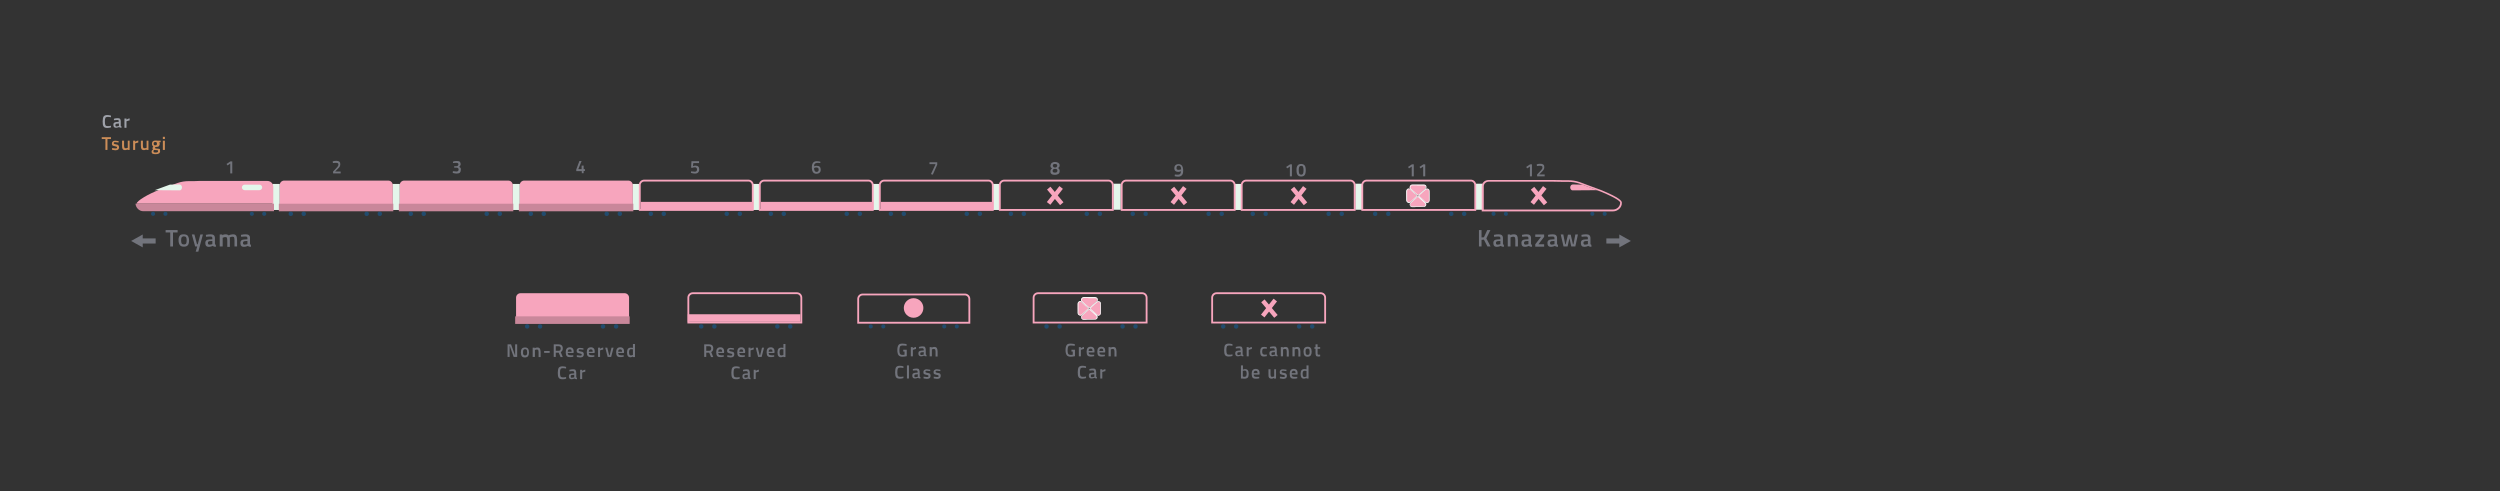 <?xml version="1.0" encoding="utf-8"?>
<!-- Generator: Adobe Illustrator 21.1.0, SVG Export Plug-In . SVG Version: 6.00 Build 0)  -->
<svg version="1.1" xmlns="http://www.w3.org/2000/svg" xmlns:xlink="http://www.w3.org/1999/xlink" x="0px" y="0px"
	 viewBox="0 0 1354 266" style="enable-background:new 0 0 1354 266;" xml:space="preserve">
<rect x="0" y="0" width="1354" height="266" fill="#333333" stroke="none"/>
<style type="text/css">
	.st0{fill:#D4D6DA;}
	.st1{fill:#E4F6EB;}
	.st2{fill:#214B6E;}
	.st3{fill:#8BC540;}
	.st4{fill:none;stroke:#72747C;stroke-width:4;stroke-miterlimit:10;}
	.st5{fill:none;stroke:#9FA2AA;stroke-width:4;stroke-miterlimit:10;}
	.st6{fill:#9FA2AA;}
	.st7{fill:#72747C;}
	.st8{fill:none;stroke:#CFC530;stroke-width:4;stroke-miterlimit:10;}
	.st9{fill:none;stroke:#FAAF3A;stroke-width:4;stroke-miterlimit:10;}
	.st10{fill:none;stroke:#77CBDC;stroke-width:4;stroke-miterlimit:10;}
	.st11{fill:none;stroke:#9FA2AA;stroke-width:2;stroke-linecap:round;stroke-miterlimit:10;}
	.st12{fill:none;stroke:#9FA2AA;stroke-width:2;stroke-miterlimit:10;}
	.st13{fill:#FAAF3A;}
	.st14{fill:#D49431;}
	.st15{fill:#77CBDC;}
	.st16{fill:#65ACBA;}
	.st17{fill:#F9EC43;}
	.st18{fill:#CFC530;}
	.st19{fill:#51B5E1;}
	.st20{fill:#279FD4;}
	.st21{fill:#75A636;}
	.st22{fill:#F05A26;}
	.st23{fill:#E6E7EA;}
	.st24{fill:none;stroke:#9C1F60;stroke-width:2;stroke-linecap:round;stroke-miterlimit:10;}
	.st25{fill:none;stroke:#29A9E1;stroke-width:2;stroke-miterlimit:10;}
	.st26{fill:none;stroke:#F69220;stroke-width:2;stroke-linecap:round;stroke-miterlimit:10;}
	.st27{fill:none;stroke:#EB2027;stroke-width:2;stroke-linecap:round;stroke-miterlimit:10;}
	.st28{fill:none;stroke:#18AE54;stroke-width:2;stroke-linecap:round;stroke-miterlimit:10;}
	.st29{fill:none;stroke:#6FCBDC;stroke-width:2;stroke-linecap:round;stroke-miterlimit:10;}
	.st30{fill:none;stroke:#92298D;stroke-width:2;stroke-miterlimit:10;}
	.st31{fill:none;stroke:#D8DF25;stroke-width:2;stroke-miterlimit:10;}
	.st32{fill:none;stroke:#9FA2AA;stroke-width:3;stroke-linecap:round;stroke-miterlimit:10;}
	.st33{fill:none;stroke:#18AE54;stroke-width:3;stroke-miterlimit:10;}
	.st34{fill:none;stroke:#9FA2AA;stroke-width:3;stroke-miterlimit:10;}
	.st35{fill:none;stroke:#18AE54;stroke-miterlimit:10;}
	.st36{fill:#18AE54;}
	.st37{fill:#208D46;}
	.st38{fill:#CC8D58;}
	.st39{fill:#F0F5FB;}
	.st40{fill:#18AE54;stroke:#FFFFFF;stroke-width:0.75;stroke-miterlimit:10;}
	.st41{fill:none;stroke:#00A89C;stroke-width:2;stroke-linecap:round;stroke-miterlimit:10;}
	.st42{fill:#54B057;}
	.st43{fill:#FFFFFF;}
	.st44{fill:#00A89C;}
	.st45{fill:#009187;}
	.st46{fill:none;stroke:#29A9E1;stroke-width:4;stroke-miterlimit:10;}
	.st47{fill:none;stroke:#208D46;stroke-width:4;stroke-miterlimit:10;}
	.st48{fill:none;stroke:#F69220;stroke-width:4;stroke-miterlimit:10;}
	.st49{fill:none;stroke:#18AE54;stroke-width:4;stroke-miterlimit:10;}
	.st50{fill:#29A9E1;}
	.st51{fill:#F69220;}
	.st52{fill:#A67D52;}
	.st53{fill:none;stroke:#A67D52;stroke-width:4;stroke-miterlimit:10;}
	.st54{fill:#92298D;}
	.st55{fill:#EB2027;}
	.st56{fill:none;stroke:#00A89C;stroke-width:4;stroke-miterlimit:10;}
	.st57{fill:#D31C5B;}
	.st58{fill:#0D72B9;}
	.st59{fill:#8B6339;}
	.st60{fill:none;stroke:#EB2027;stroke-width:4;stroke-miterlimit:10;}
	.st61{fill:none;stroke:#92298D;stroke-width:4;stroke-miterlimit:10;}
	.st62{fill:none;stroke:#D31C5B;stroke-width:4;stroke-miterlimit:10;}
	.st63{fill:none;stroke:#0D72B9;stroke-width:4;stroke-miterlimit:10;}
	.st64{fill:none;stroke:#8B6339;stroke-width:4;stroke-miterlimit:10;}
	.st65{fill:#754D24;}
	.st66{fill:#C0272D;}
	.st67{fill:none;stroke:#C0272D;stroke-width:4;stroke-miterlimit:10;}
	.st68{fill:none;stroke:#754D24;stroke-width:4;stroke-miterlimit:10;}
	.st69{fill:#988575;}
	.st70{fill:none;stroke:#18AE54;stroke-width:3;stroke-linecap:round;stroke-miterlimit:10;}
	.st71{fill:none;stroke:#D4D6DA;stroke-width:4;stroke-miterlimit:10;}
	.st72{fill:none;stroke:#988575;stroke-width:4;stroke-miterlimit:10;}
	.st73{fill:none;stroke:#F05A26;stroke-width:4;stroke-miterlimit:10;}
	.st74{fill:#3779B0;}
	.st75{fill:#25537A;}
	.st76{fill:#DE692C;}
	.st77{fill:none;stroke:#F69220;stroke-miterlimit:10;}
	.st78{fill:#D8DF25;}
	.st79{fill:#B2B81E;}
	.st80{fill:#B3B2B3;}
	.st81{fill:#AD784A;}
	.st82{fill:#766696;}
	.st83{fill:#564183;}
	.st84{fill:#D33D71;}
	.st85{fill:#EC1E79;}
	.st86{fill:#F7A5BD;}
	.st87{fill:#C9879A;}
	.st88{fill:#FAAF3A;stroke:#FAAF3A;stroke-miterlimit:10;}
	.st89{fill:none;stroke:#77CBDC;stroke-miterlimit:10;}
	.st90{fill:#77CBDC;stroke:#77CBDC;stroke-miterlimit:10;}
	.st91{fill:none;stroke:#00A89C;stroke-miterlimit:10;}
	.st92{fill:none;stroke:#D8DF25;stroke-miterlimit:10;}
	.st93{fill:none;stroke:#F05A26;stroke-miterlimit:10;}
	.st94{fill:none;stroke:#D33D71;stroke-miterlimit:10;}
	.st95{fill:none;stroke:#FAAF3A;stroke-miterlimit:10;}
	.st96{fill:none;stroke:#F7A5BD;stroke-miterlimit:10;}
	.st97{fill:none;stroke:#8BC540;stroke-miterlimit:10;}
	.st98{fill:none;stroke:#3779B0;stroke-miterlimit:10;}
	.st99{fill:none;stroke:#B3B2B3;stroke-miterlimit:10;}
	.st100{fill:none;stroke:#CC8D58;stroke-miterlimit:10;}
	.st101{fill:none;stroke:#51B5E1;stroke-miterlimit:10;}
	.st102{fill:none;stroke:#EC1E79;stroke-miterlimit:10;}
	.st103{fill:none;stroke:#F9EC43;stroke-miterlimit:10;}
	.st104{clip-path:url(#SVGID_12_);fill-rule:evenodd;clip-rule:evenodd;}
	.st105{clip-path:url(#SVGID_12_);fill-rule:evenodd;clip-rule:evenodd;fill:#1D8E47;}
	.st106{clip-path:url(#SVGID_12_);fill-rule:evenodd;clip-rule:evenodd;fill:#B5B8C0;}
	.st107{clip-path:url(#SVGID_14_);fill-rule:evenodd;clip-rule:evenodd;}
	.st108{clip-path:url(#SVGID_14_);fill-rule:evenodd;clip-rule:evenodd;fill:#1D8E47;}
	.st109{clip-path:url(#SVGID_14_);fill-rule:evenodd;clip-rule:evenodd;fill:#B5B8C0;}
	.st110{clip-path:url(#SVGID_16_);fill-rule:evenodd;clip-rule:evenodd;}
	.st111{clip-path:url(#SVGID_16_);fill-rule:evenodd;clip-rule:evenodd;fill:#1D8E47;}
	.st112{clip-path:url(#SVGID_16_);fill-rule:evenodd;clip-rule:evenodd;fill:#B5B8C0;}
	.st113{clip-path:url(#SVGID_18_);fill-rule:evenodd;clip-rule:evenodd;}
	.st114{clip-path:url(#SVGID_18_);fill-rule:evenodd;clip-rule:evenodd;fill:#1D8E47;}
	.st115{clip-path:url(#SVGID_18_);fill-rule:evenodd;clip-rule:evenodd;fill:#B5B8C0;}
	.st116{clip-path:url(#SVGID_20_);fill-rule:evenodd;clip-rule:evenodd;}
	.st117{clip-path:url(#SVGID_20_);fill-rule:evenodd;clip-rule:evenodd;fill:#1D8E47;}
	.st118{clip-path:url(#SVGID_20_);fill-rule:evenodd;clip-rule:evenodd;fill:#B5B8C0;}
	.st119{clip-path:url(#SVGID_22_);fill-rule:evenodd;clip-rule:evenodd;}
	.st120{clip-path:url(#SVGID_22_);fill-rule:evenodd;clip-rule:evenodd;fill:#1D8E47;}
	.st121{clip-path:url(#SVGID_22_);fill-rule:evenodd;clip-rule:evenodd;fill:#B5B8C0;}
	.st122{clip-path:url(#SVGID_24_);fill-rule:evenodd;clip-rule:evenodd;}
	.st123{clip-path:url(#SVGID_24_);fill-rule:evenodd;clip-rule:evenodd;fill:#1D8E47;}
	.st124{clip-path:url(#SVGID_24_);fill-rule:evenodd;clip-rule:evenodd;fill:#B5B8C0;}
</style>
<g id="Layer_1">
</g>
<g id="Layer_2">
</g>
<g id="Layer_3">
	<g>
		<path class="st7" d="M89.7,125.9v-1.3h6.5v1.3h-2.5v7.6h-1.5v-7.6H89.7z"/>
		<path class="st7" d="M97.3,127.7c0.4-0.6,1.2-0.8,2.2-0.8s1.8,0.3,2.2,0.8c0.4,0.6,0.7,1.4,0.7,2.5c0,1.1-0.2,2-0.6,2.5
			c-0.4,0.6-1.2,0.9-2.2,0.9c-1.1,0-1.8-0.3-2.2-0.9c-0.4-0.6-0.7-1.4-0.7-2.5C96.6,129.1,96.9,128.3,97.3,127.7z M98.4,131.9
			c0.2,0.3,0.6,0.5,1.2,0.5c0.6,0,1-0.2,1.2-0.5c0.2-0.3,0.3-0.9,0.3-1.7c0-0.8-0.1-1.3-0.3-1.7c-0.2-0.3-0.6-0.5-1.2-0.5
			c-0.6,0-0.9,0.2-1.2,0.5c-0.2,0.3-0.3,0.9-0.3,1.7C98.1,131,98.2,131.6,98.4,131.9z"/>
		<path class="st7" d="M103.9,127h1.4l1.4,5.3h0.4l1.4-5.3h1.4l-2.5,9.3h-1.4l0.8-2.8h-1.1L103.9,127z"/>
		<path class="st7" d="M116.4,129v3c0,0.2,0.1,0.3,0.1,0.4c0.1,0.1,0.2,0.1,0.4,0.2l0,1.1c-0.7,0-1.3-0.2-1.7-0.5
			c-0.7,0.3-1.4,0.5-2.1,0.5c-1.3,0-1.9-0.7-1.9-2.1c0-0.7,0.2-1.1,0.5-1.4c0.4-0.3,0.9-0.5,1.6-0.5l1.7-0.1V129
			c0-0.3-0.1-0.6-0.2-0.7c-0.2-0.1-0.4-0.2-0.7-0.2c-0.6,0-1.2,0-2.1,0.1l-0.4,0l-0.1-1c0.9-0.2,1.8-0.3,2.6-0.3s1.4,0.2,1.7,0.5
			C116.2,127.7,116.4,128.3,116.4,129z M113.5,130.6c-0.6,0.1-0.9,0.4-0.9,1s0.3,0.9,0.8,0.9c0.4,0,0.9-0.1,1.4-0.2l0.2-0.1v-1.7
			L113.5,130.6z"/>
		<path class="st7" d="M120.4,133.5h-1.4V127h1.4v0.4c0.6-0.4,1.2-0.5,1.7-0.5c0.8,0,1.3,0.2,1.7,0.6c0.8-0.4,1.6-0.6,2.4-0.6
			s1.3,0.2,1.7,0.7c0.3,0.5,0.5,1.3,0.5,2.4v3.5h-1.4v-3.4c0-0.7-0.1-1.2-0.2-1.5c-0.1-0.3-0.4-0.4-0.9-0.4c-0.4,0-0.8,0.1-1.3,0.3
			l-0.2,0.1c0.1,0.2,0.1,0.7,0.1,1.7v3.4h-1.4v-3.3c0-0.8-0.1-1.3-0.2-1.6c-0.1-0.3-0.4-0.4-0.9-0.4c-0.4,0-0.8,0.1-1.2,0.3
			l-0.2,0.1V133.5z"/>
		<path class="st7" d="M135.4,129v3c0,0.2,0.1,0.3,0.1,0.4c0.1,0.1,0.2,0.1,0.4,0.2l0,1.1c-0.7,0-1.3-0.2-1.7-0.5
			c-0.7,0.3-1.4,0.5-2.1,0.5c-1.3,0-1.9-0.7-1.9-2.1c0-0.7,0.2-1.1,0.5-1.4c0.4-0.3,0.9-0.5,1.6-0.5l1.7-0.1V129
			c0-0.3-0.1-0.6-0.2-0.7c-0.2-0.1-0.4-0.2-0.7-0.2c-0.6,0-1.2,0-2.1,0.1l-0.4,0l-0.1-1c0.9-0.2,1.8-0.3,2.6-0.3s1.4,0.2,1.7,0.5
			C135.3,127.7,135.4,128.3,135.4,129z M132.5,130.6c-0.6,0.1-0.9,0.4-0.9,1s0.3,0.9,0.8,0.9c0.4,0,0.9-0.1,1.4-0.2l0.2-0.1v-1.7
			L132.5,130.6z"/>
	</g>
	<g>
		
			<rect x="407.5" y="99.5" transform="matrix(-1 -4.415369e-11 4.415369e-11 -1 819.037 213.225)" class="st1" width="4" height="14.1"/>
	</g>
	<g>
		
			<rect x="342.5" y="99.5" transform="matrix(-1 -4.415369e-11 4.415369e-11 -1 689.037 213.225)" class="st1" width="4" height="14.1"/>
	</g>
	<g>
		<g>
			<circle class="st2" cx="400.7" cy="115.8" r="1.2"/>
		</g>
		<g>
			<circle class="st2" cx="393.6" cy="115.8" r="1.2"/>
		</g>
	</g>
	<g>
		<g>
			<circle class="st2" cx="359.5" cy="115.8" r="1.2"/>
		</g>
		<g>
			<circle class="st2" cx="352.5" cy="115.8" r="1.2"/>
		</g>
	</g>
	<g>
		<path class="st86" d="M408.2,114.2H346v-14c0-1.6,1.3-2.9,2.9-2.9h56.4c1.6,0,2.9,1.3,2.9,2.9V114.2z M347,113.2h60.2v-13
			c0-1-0.8-1.9-1.9-1.9h-56.4c-1,0-1.9,0.8-1.9,1.9V113.2z"/>
	</g>
	<g>
		
			<rect x="347" y="109.2" transform="matrix(-1 -4.492063e-11 4.492063e-11 -1 755.017 222.634)" class="st86" width="61" height="4.1"/>
	</g>
	<g>
		<g>
			
				<rect x="277.5" y="99.5" transform="matrix(-1 -4.415369e-11 4.415369e-11 -1 559.037 213.225)" class="st1" width="4" height="14.1"/>
		</g>
		<g>
			<g>
				<circle class="st2" cx="335.7" cy="115.8" r="1.2"/>
			</g>
			<g>
				<circle class="st2" cx="328.6" cy="115.8" r="1.2"/>
			</g>
		</g>
		<g>
			<g>
				<circle class="st2" cx="294.5" cy="115.8" r="1.2"/>
			</g>
			<g>
				<circle class="st2" cx="287.5" cy="115.8" r="1.2"/>
			</g>
		</g>
		<g>
			<path class="st86" d="M281.5,113.7h61.2v-13.5c0-1.3-1.1-2.4-2.4-2.4h-56.4c-1.3,0-2.4,1.1-2.4,2.4V113.7z"/>
		</g>
		<g>
			
				<rect x="281" y="110.2" transform="matrix(-1 -4.419588e-11 4.419588e-11 -1 624.017 224.634)" class="st87" width="62" height="4.1"/>
		</g>
	</g>
	<g>
		<g>
			<g>
				<circle class="st2" cx="333.7" cy="176.8" r="1.2"/>
			</g>
			<g>
				<circle class="st2" cx="326.6" cy="176.8" r="1.2"/>
			</g>
		</g>
		<g>
			<g>
				<circle class="st2" cx="292.5" cy="176.8" r="1.2"/>
			</g>
			<g>
				<circle class="st2" cx="285.5" cy="176.8" r="1.2"/>
			</g>
		</g>
		<g>
			<path class="st86" d="M279.5,174.7h61.2v-13.5c0-1.3-1.1-2.4-2.4-2.4h-56.4c-1.3,0-2.4,1.1-2.4,2.4V174.7z"/>
		</g>
		<g>
			
				<rect x="279" y="171.2" transform="matrix(-1 -4.419588e-11 4.419588e-11 -1 620.017 346.634)" class="st87" width="62" height="4.1"/>
		</g>
	</g>
	<g>
		<g>
			
				<rect x="212.5" y="99.5" transform="matrix(-1 -4.415369e-11 4.415369e-11 -1 429.037 213.225)" class="st1" width="4" height="14.1"/>
		</g>
		<g>
			<g>
				<circle class="st2" cx="270.7" cy="115.8" r="1.2"/>
			</g>
			<g>
				<circle class="st2" cx="263.6" cy="115.8" r="1.2"/>
			</g>
		</g>
		<g>
			<g>
				<circle class="st2" cx="229.5" cy="115.8" r="1.2"/>
			</g>
			<g>
				<circle class="st2" cx="222.5" cy="115.8" r="1.2"/>
			</g>
		</g>
		<g>
			<path class="st86" d="M216.5,113.7h61.2v-13.5c0-1.3-1.1-2.4-2.4-2.4h-56.4c-1.3,0-2.4,1.1-2.4,2.4V113.7z"/>
		</g>
		<g>
			
				<rect x="216" y="110.2" transform="matrix(-1 -4.419588e-11 4.419588e-11 -1 494.017 224.634)" class="st87" width="62" height="4.1"/>
		</g>
	</g>
	<g>
		<g>
			
				<rect x="147.5" y="99.5" transform="matrix(-1 -4.415369e-11 4.415369e-11 -1 299.037 213.225)" class="st1" width="4" height="14.1"/>
		</g>
		<g>
			<g>
				<circle class="st2" cx="205.7" cy="115.8" r="1.2"/>
			</g>
			<g>
				<circle class="st2" cx="198.6" cy="115.8" r="1.2"/>
			</g>
		</g>
		<g>
			<g>
				<circle class="st2" cx="164.5" cy="115.8" r="1.2"/>
			</g>
			<g>
				<circle class="st2" cx="157.5" cy="115.8" r="1.2"/>
			</g>
		</g>
		<g>
			<path class="st86" d="M151.5,113.7h61.2v-13.5c0-1.3-1.1-2.4-2.4-2.4h-56.4c-1.3,0-2.4,1.1-2.4,2.4V113.7z"/>
		</g>
		<g>
			
				<rect x="151" y="110.2" transform="matrix(-1 -4.419588e-11 4.419588e-11 -1 364.017 224.634)" class="st87" width="62" height="4.1"/>
		</g>
	</g>
	<g>
		<path class="st86" d="M86,102.9c-5.7,2.2-12,5.9-12,7.4v0h74v-9.1c0-1.8-1.4-3.2-3.2-3.2h-34.4c-2.1,0-3.8,0-5.3,0.1l0,0l-2.9,0
			c-2,0-4,0.3-6,1L86,102.9z"/>
	</g>
	<g>
		<rect x="603" y="99.5" class="st1" width="4" height="14.1"/>
	</g>
	<g>
		<g>
			
				<rect x="537.5" y="99.5" transform="matrix(-1 -4.415369e-11 4.415369e-11 -1 1079.037 213.225)" class="st1" width="4" height="14.1"/>
		</g>
		<g>
			<g>
				<circle class="st2" cx="595.7" cy="115.8" r="1.2"/>
			</g>
			<g>
				<circle class="st2" cx="588.6" cy="115.8" r="1.2"/>
			</g>
		</g>
		<g>
			<g>
				<circle class="st2" cx="554.5" cy="115.8" r="1.2"/>
			</g>
			<g>
				<circle class="st2" cx="547.5" cy="115.8" r="1.2"/>
			</g>
		</g>
		<g>
			<path class="st86" d="M603.2,114.2H541v-14c0-1.6,1.3-2.9,2.9-2.9h56.4c1.6,0,2.9,1.3,2.9,2.9V114.2z M542,113.2h60.2v-13
				c0-1-0.8-1.9-1.9-1.9h-56.4c-1,0-1.9,0.8-1.9,1.9V113.2z"/>
		</g>
	</g>
	<g>
		<g>
			
				<rect x="472.5" y="99.5" transform="matrix(-1 -4.415369e-11 4.415369e-11 -1 949.037 213.225)" class="st1" width="4" height="14.1"/>
		</g>
		<g>
			<g>
				<circle class="st2" cx="530.7" cy="115.8" r="1.2"/>
			</g>
			<g>
				<circle class="st2" cx="523.6" cy="115.8" r="1.2"/>
			</g>
		</g>
		<g>
			<g>
				<circle class="st2" cx="489.5" cy="115.8" r="1.2"/>
			</g>
			<g>
				<circle class="st2" cx="482.5" cy="115.8" r="1.2"/>
			</g>
		</g>
		<g>
			<path class="st86" d="M538.2,114.2H476v-14c0-1.6,1.3-2.9,2.9-2.9h56.4c1.6,0,2.9,1.3,2.9,2.9V114.2z M477,113.2h60.2v-13
				c0-1-0.8-1.9-1.9-1.9h-56.4c-1,0-1.9,0.8-1.9,1.9V113.2z"/>
		</g>
		<g>
			
				<rect x="477" y="109.2" transform="matrix(-1 -4.492063e-11 4.492063e-11 -1 1015.017 222.634)" class="st86" width="61" height="4.1"/>
		</g>
	</g>
	<g>
		<rect x="734" y="99.5" class="st1" width="4" height="14.1"/>
	</g>
	<g>
		<g>
			
				<rect x="668.5" y="99.5" transform="matrix(-1 -4.415369e-11 4.415369e-11 -1 1341.037 213.225)" class="st1" width="4" height="14.1"/>
		</g>
		<g>
			<g>
				<circle class="st2" cx="726.7" cy="115.8" r="1.2"/>
			</g>
			<g>
				<circle class="st2" cx="719.6" cy="115.8" r="1.2"/>
			</g>
		</g>
		<g>
			<g>
				<circle class="st2" cx="685.5" cy="115.8" r="1.2"/>
			</g>
			<g>
				<circle class="st2" cx="678.5" cy="115.8" r="1.2"/>
			</g>
		</g>
		<g>
			<path class="st86" d="M734.2,114.2H672v-14c0-1.6,1.3-2.9,2.9-2.9h56.4c1.6,0,2.9,1.3,2.9,2.9V114.2z M673,113.2h60.2v-13
				c0-1-0.8-1.9-1.9-1.9h-56.4c-1,0-1.9,0.8-1.9,1.9V113.2z"/>
		</g>
	</g>
	<g>
		<g>
			<g>
				<circle class="st2" cx="661.7" cy="115.8" r="1.2"/>
			</g>
			<g>
				<circle class="st2" cx="654.6" cy="115.8" r="1.2"/>
			</g>
		</g>
		<g>
			<g>
				<circle class="st2" cx="620.5" cy="115.8" r="1.2"/>
			</g>
			<g>
				<circle class="st2" cx="613.5" cy="115.8" r="1.2"/>
			</g>
		</g>
		<g>
			<path class="st86" d="M669.2,114.2H607v-14c0-1.6,1.3-2.9,2.9-2.9h56.4c1.6,0,2.9,1.3,2.9,2.9V114.2z M608,113.2h60.2v-13
				c0-1-0.8-1.9-1.9-1.9h-56.4c-1,0-1.9,0.8-1.9,1.9V113.2z"/>
		</g>
	</g>
	<g>
		<g>
			<circle class="st2" cx="465.7" cy="115.8" r="1.2"/>
		</g>
		<g>
			<circle class="st2" cx="458.6" cy="115.8" r="1.2"/>
		</g>
	</g>
	<g>
		<g>
			<circle class="st2" cx="424.5" cy="115.8" r="1.2"/>
		</g>
		<g>
			<circle class="st2" cx="417.5" cy="115.8" r="1.2"/>
		</g>
	</g>
	<g>
		<path class="st86" d="M473.2,114.2H411v-14c0-1.6,1.3-2.9,2.9-2.9h56.4c1.6,0,2.9,1.3,2.9,2.9V114.2z M412,113.2h60.2v-13
			c0-1-0.8-1.9-1.9-1.9h-56.4c-1,0-1.9,0.8-1.9,1.9V113.2z"/>
	</g>
	<g>
		
			<rect x="412" y="109.2" transform="matrix(-1 -4.492063e-11 4.492063e-11 -1 885.017 222.634)" class="st86" width="61" height="4.1"/>
	</g>
	<g>
		<rect x="799" y="99.5" class="st1" width="4" height="14.1"/>
	</g>
	<g>
		<path class="st7" d="M699.7,88.9v6.6h-1.1v-5.3l-1.5,1l-0.5-0.8l2.1-1.4H699.7z"/>
		<path class="st7" d="M702.8,89.6c0.4-0.5,1-0.8,1.9-0.8c0.8,0,1.5,0.3,1.9,0.8s0.6,1.4,0.6,2.6c0,1.2-0.2,2.1-0.6,2.6
			c-0.4,0.5-1,0.8-1.9,0.8s-1.5-0.3-1.9-0.8c-0.4-0.5-0.6-1.4-0.6-2.6C702.1,91,702.4,90.1,702.8,89.6z M705.7,90.3
			c-0.2-0.4-0.6-0.5-1-0.5s-0.8,0.2-1,0.5s-0.3,1-0.3,1.9c0,0.9,0.1,1.5,0.3,1.9c0.2,0.3,0.6,0.5,1,0.5c0.5,0,0.8-0.2,1-0.5
			c0.2-0.4,0.3-1,0.3-1.9C706,91.3,705.9,90.6,705.7,90.3z"/>
	</g>
	<g>
		<path class="st7" d="M765.7,88.9v6.6h-1.1v-5.3l-1.5,1l-0.5-0.8l2.1-1.4H765.7z"/>
		<path class="st7" d="M771.9,88.9v6.6h-1.1v-5.3l-1.5,1l-0.5-0.8l2.1-1.4H771.9z"/>
	</g>
	<g>
		<path class="st7" d="M829.7,88.9v6.6h-1.1v-5.3l-1.5,1l-0.5-0.8l2.1-1.4H829.7z"/>
		<path class="st7" d="M836.8,95.5h-4.3v-1l1.6-1.7c0.5-0.5,0.8-0.9,1-1.2c0.2-0.3,0.3-0.6,0.3-0.9c0-0.3-0.1-0.6-0.3-0.7
			s-0.5-0.2-1-0.2c-0.4,0-0.9,0-1.4,0.1l-0.3,0l-0.1-0.9c0.6-0.2,1.3-0.3,2-0.3c1.4,0,2.1,0.6,2.1,1.8c0,0.5-0.1,0.9-0.3,1.3
			s-0.6,0.8-1.1,1.3l-1.4,1.4h3V95.5z"/>
	</g>
	<g>
		<path class="st7" d="M638.1,94.6c1,0,1.5-0.6,1.5-1.9l-0.2,0.1c-0.5,0.2-0.9,0.3-1.2,0.3c-0.7,0-1.3-0.2-1.6-0.5
			c-0.4-0.3-0.6-0.9-0.6-1.5s0.2-1.2,0.6-1.6s1-0.6,1.7-0.6c0.8,0,1.5,0.3,1.9,0.9c0.4,0.6,0.6,1.5,0.6,2.6c0,1.2-0.2,2-0.7,2.5
			c-0.5,0.5-1.1,0.8-2,0.8c-0.5,0-1-0.1-1.6-0.2l-0.3-0.1l0.1-0.9C637,94.6,637.6,94.6,638.1,94.6z M638.3,92c0.4,0,0.8-0.1,1.2-0.2
			l0.2-0.1c0-1.4-0.5-2-1.3-2c-0.4,0-0.7,0.1-0.9,0.3s-0.3,0.5-0.3,0.9C637.1,91.7,637.5,92,638.3,92z"/>
	</g>
	<g>
		<path class="st7" d="M569.7,88.2c0.4-0.3,1-0.5,1.7-0.5s1.3,0.2,1.8,0.5c0.4,0.3,0.7,0.7,0.7,1.3c0,0.4-0.1,0.7-0.2,0.9
			s-0.4,0.4-0.7,0.6c0.3,0.2,0.6,0.4,0.7,0.7c0.2,0.2,0.2,0.5,0.2,1c0,0.7-0.2,1.2-0.7,1.5s-1.1,0.5-1.8,0.5c-1.7,0-2.5-0.6-2.5-1.8
			c0-0.4,0.1-0.8,0.2-1s0.4-0.5,0.7-0.7c-0.3-0.2-0.5-0.4-0.7-0.6c-0.1-0.2-0.2-0.5-0.2-0.9C569.1,88.9,569.3,88.5,569.7,88.2z
			 M570.1,92.5c0,0.7,0.4,1,1.3,1s1.3-0.4,1.3-1.1c0-0.5-0.3-0.8-0.8-0.9h-1C570.4,91.7,570.1,92.1,570.1,92.5z M572.6,89.7
			c0-0.6-0.4-0.9-1.2-0.9c-0.8,0-1.2,0.3-1.2,0.9c0,0.4,0.2,0.7,0.7,1h1C572.4,90.4,572.6,90.1,572.6,89.7z"/>
	</g>
	<g>
		<path class="st7" d="M503.4,88.9v-1h4.2v1.3l-2.4,5.4l-1-0.3l2.4-5.1v-0.3H503.4z"/>
	</g>
	<g>
		<path class="st7" d="M378.6,87.3v1h-3.1l-0.2,1.7c0.5-0.2,0.9-0.3,1.3-0.3c1.4,0,2.1,0.7,2.1,2c0,0.7-0.2,1.3-0.6,1.7
			c-0.4,0.4-0.9,0.6-1.7,0.6c-0.3,0-0.6,0-1-0.1s-0.7-0.1-0.9-0.2l-0.3-0.1l0.1-0.8c0.8,0.1,1.5,0.2,2,0.2c0.4,0,0.7-0.1,0.9-0.3
			c0.2-0.2,0.3-0.5,0.3-0.9c0-0.4-0.1-0.7-0.3-0.9c-0.2-0.2-0.4-0.3-0.7-0.3c-0.5,0-1,0.1-1.3,0.2l-0.2,0.1l-0.7-0.1l0.2-3.5H378.6z
			"/>
	</g>
	<g>
		<path class="st7" d="M315.1,93.9v-1.2h-3v-0.9l1.7-4.6h1.2l-1.8,4.4h1.8v-1.9h1.1v1.9h0.7v1h-0.7v1.2H315.1z"/>
	</g>
	<g>
		<path class="st7" d="M245.4,87.5c0.6-0.2,1.3-0.3,2-0.3c0.7,0,1.3,0.1,1.6,0.4s0.5,0.7,0.5,1.3c0,0.3-0.1,0.5-0.2,0.7
			c-0.1,0.2-0.2,0.4-0.3,0.5c-0.1,0.1-0.2,0.2-0.4,0.3c0.4,0.2,0.6,0.3,0.8,0.5c0.2,0.2,0.2,0.5,0.2,1c0,0.7-0.2,1.2-0.5,1.6
			c-0.3,0.3-0.9,0.5-1.7,0.5c-0.3,0-0.6,0-1-0.1c-0.4,0-0.6-0.1-0.9-0.2l-0.3-0.1l0.1-0.9c0.7,0.1,1.4,0.2,1.9,0.2
			c0.8,0,1.2-0.4,1.2-1.1c0-0.3-0.1-0.6-0.3-0.7c-0.2-0.2-0.5-0.3-0.8-0.3h-1.3V90h1.3c0.2,0,0.5-0.1,0.7-0.3
			c0.2-0.2,0.3-0.5,0.3-0.7s-0.1-0.5-0.3-0.6c-0.2-0.1-0.4-0.2-0.8-0.2c-0.5,0-1.1,0-1.6,0.1l-0.3,0L245.4,87.5z"/>
	</g>
	<g>
		<path class="st7" d="M184.7,93.9h-4.3v-1l1.6-1.7c0.5-0.5,0.8-0.9,1-1.2c0.2-0.3,0.3-0.6,0.3-0.9c0-0.3-0.1-0.6-0.3-0.7
			s-0.5-0.2-1-0.2c-0.4,0-0.9,0-1.4,0.1l-0.3,0l-0.1-0.9c0.6-0.2,1.3-0.3,2-0.3c1.4,0,2.1,0.6,2.1,1.8c0,0.5-0.1,0.9-0.3,1.3
			s-0.6,0.8-1.1,1.3l-1.4,1.4h3V93.9z"/>
	</g>
	<g>
		<path class="st7" d="M125.8,87.3v6.6h-1.1v-5.3l-1.5,1l-0.5-0.8l2.1-1.4H125.8z"/>
	</g>
	<g>
		<path class="st7" d="M444.3,88.3c-0.6-0.1-1.2-0.1-1.8-0.1c-0.5,0-0.9,0.2-1.2,0.5c-0.3,0.3-0.4,0.8-0.4,1.4l0.2-0.1
			c0.5-0.2,0.9-0.2,1.2-0.2c1.5,0,2.2,0.7,2.2,2.1c0,0.7-0.2,1.3-0.6,1.6c-0.4,0.4-1,0.6-1.8,0.6s-1.4-0.3-1.8-0.9
			c-0.4-0.6-0.6-1.4-0.6-2.5c0-2.3,0.9-3.4,2.7-3.4c0.5,0,1,0.1,1.6,0.2l0.3,0.1L444.3,88.3z M441.1,90.9l-0.2,0.1
			c0,1.4,0.5,2.1,1.3,2.1c0.4,0,0.7-0.1,0.9-0.3c0.2-0.2,0.3-0.5,0.3-0.9s-0.1-0.7-0.3-0.9c-0.2-0.2-0.5-0.3-0.9-0.3
			S441.5,90.7,441.1,90.9z"/>
	</g>
	<g>
		<polygon class="st7" points="77.3,129.1 77.3,127 71,130.5 77.3,134 77.3,131.9 84.3,131.9 84.3,129.1 		"/>
	</g>
	<g>
		<polygon class="st7" points="877,129.1 877,127 883.3,130.5 877,134 877,131.9 870,131.9 870,129.1 		"/>
	</g>
	<g>
		<g>
			<circle class="st2" cx="744.8" cy="115.8" r="1.2"/>
		</g>
		<g>
			<circle class="st2" cx="751.9" cy="115.8" r="1.2"/>
		</g>
	</g>
	<g>
		<g>
			<circle class="st2" cx="786" cy="115.8" r="1.2"/>
		</g>
		<g>
			<circle class="st2" cx="793" cy="115.8" r="1.2"/>
		</g>
	</g>
	<g>
		<path class="st86" d="M799.5,114.2h-62.2v-14c0-1.6,1.3-2.9,2.9-2.9h56.4c1.6,0,2.9,1.3,2.9,2.9V114.2z M738.3,113.2h60.2v-13
			c0-1-0.8-1.9-1.9-1.9h-56.4c-1,0-1.9,0.8-1.9,1.9V113.2z"/>
	</g>
	<g>
		<g>
			<g>
				<path class="st86" d="M772.3,101.4c0,0.4-0.2,0.7-0.5,0.9c-1.2,1.1-2.3,2.1-3.5,3.2c-0.3,0.3-0.5,0.2-0.8,0
					c-1.2-1.1-2.4-2.1-3.6-3.2c-0.4-0.3-0.5-0.8-0.3-1.3c0.2-0.5,0.6-0.8,1.2-0.8c1.1,0,2.3,0,3.4,0c0.9,0,1.8,0,2.7,0
					C771.8,100.2,772.3,100.7,772.3,101.4z"/>
			</g>
			<g>
				<path class="st43" d="M768,105.9c-0.2,0-0.4-0.1-0.5-0.3c-0.5-0.5-1.1-0.9-1.6-1.4c-0.7-0.6-1.3-1.2-2-1.8
					c-0.4-0.4-0.6-1-0.3-1.5c0.2-0.6,0.7-1,1.4-1c0.9,0,1.7,0,2.6,0l1.5,0c0.6,0,1.3,0,2,0c0.9,0,1.5,0.6,1.5,1.4
					c0,0.4-0.1,0.8-0.5,1.1l-1,0.9c-0.8,0.7-1.6,1.5-2.4,2.2C768.3,105.9,768.2,105.9,768,105.9z M767.1,100.4c-0.7,0-1.4,0-2.1,0
					c-0.5,0-0.8,0.2-1,0.7c-0.2,0.4-0.1,0.8,0.2,1.1c0.6,0.6,1.3,1.2,2,1.8c0.5,0.5,1.1,0.9,1.6,1.4c0.2,0.2,0.3,0.2,0.5,0
					c0.8-0.8,1.6-1.5,2.5-2.2l1-0.9c0.3-0.3,0.4-0.5,0.4-0.8l0,0c0-0.6-0.4-1-1.1-1c-0.6,0-1.3,0-2,0l-1.5,0
					C767.4,100.4,767.2,100.4,767.1,100.4z"/>
			</g>
		</g>
		<g>
			<g>
				<path class="st86" d="M768,112c-1,0-2,0-3,0c-0.6,0-1-0.2-1.2-0.8c-0.2-0.5-0.1-1,0.3-1.4c1.2-1.1,2.4-2.2,3.5-3.2
					c0.2-0.2,0.4-0.2,0.7,0c1.2,1.1,2.4,2.2,3.5,3.2c0.4,0.4,0.6,0.8,0.4,1.3c-0.2,0.5-0.6,0.8-1.2,0.8C770,112,769,112,768,112
					L768,112z"/>
			</g>
			<g>
				<path class="st43" d="M765,112.2c-0.7,0-1.2-0.3-1.4-0.9c-0.3-0.6-0.1-1.2,0.4-1.6l0.3-0.3c1.1-1,2.2-2,3.3-3
					c0.4-0.4,0.7-0.2,0.9,0c0.7,0.7,1.4,1.3,2.1,1.9c0.5,0.4,0.9,0.9,1.4,1.3c0.5,0.4,0.6,1,0.4,1.6c-0.2,0.6-0.7,0.9-1.4,0.9
					l-3.9,0C766.4,112.2,765.7,112.2,765,112.2C765,112.2,765,112.2,765,112.2z M768,106.6c-0.1,0-0.1,0-0.2,0.1c-1.1,1-2.2,2-3.3,3
					l-0.3,0.3c-0.4,0.3-0.5,0.7-0.3,1.2c0.2,0.4,0.5,0.6,1,0.6c0,0,0,0,0,0c0.7,0,1.4,0,2.1,0l0.7,0v0h3.2c0.5,0,0.8-0.2,1-0.7
					c0.2-0.4,0.1-0.8-0.3-1.1c-0.5-0.4-0.9-0.9-1.4-1.3c-0.7-0.6-1.4-1.3-2.1-1.9C768.1,106.7,768,106.6,768,106.6z"/>
			</g>
		</g>
		<g>
			<g>
				<path class="st86" d="M761.8,106.1c0-0.8,0-1.6,0-2.4c0-0.5,0.2-1,0.7-1.2c0.5-0.2,0.9-0.2,1.3,0.1c1.2,1.1,2.4,2.1,3.6,3.2
					c0.2,0.2,0.1,0.4,0,0.5c-1.2,1.1-2.3,2.1-3.5,3.2c-0.4,0.3-0.9,0.4-1.3,0.1c-0.5-0.2-0.7-0.6-0.7-1.2
					C761.9,107.7,761.8,106.9,761.8,106.1z"/>
			</g>
			<g>
				<path class="st43" d="M763.2,110c-0.2,0-0.5-0.1-0.7-0.2c-0.6-0.3-0.9-0.8-0.9-1.4c0-0.6,0-1.1,0-1.7l0-0.7l0-0.7
					c0-0.6,0-1.1,0-1.7c0-0.6,0.3-1.1,0.8-1.4c0.6-0.3,1.1-0.2,1.5,0.2c0.8,0.7,1.5,1.4,2.3,2.1c0.4,0.4,0.8,0.8,1.3,1.1
					c0.1,0.1,0.2,0.3,0.2,0.4c0,0.2-0.1,0.3-0.2,0.4c-0.4,0.3-0.7,0.7-1.1,1c-0.8,0.7-1.6,1.5-2.4,2.2
					C763.8,109.9,763.5,110,763.2,110z M763.2,102.5c-0.2,0-0.4,0.1-0.5,0.1c-0.4,0.2-0.6,0.5-0.6,1c0,0.6,0,1.1,0,1.7l0,0.7l0,0.7
					c0,0.6,0,1.1,0,1.7c0,0.5,0.2,0.8,0.6,1c0.4,0.2,0.8,0.2,1.1-0.1c0.8-0.7,1.6-1.5,2.4-2.2c0.4-0.3,0.7-0.7,1.1-1
					c0.1-0.1,0.1-0.1,0.1-0.1s0,0-0.1-0.1c-0.4-0.4-0.8-0.8-1.3-1.1c-0.8-0.7-1.5-1.4-2.3-2.1C763.6,102.6,763.4,102.5,763.2,102.5z
					"/>
			</g>
		</g>
		<g>
			<g>
				<path class="st86" d="M774.1,106.1c0,0.8,0,1.6,0,2.4c0,0.6-0.2,1-0.7,1.2c-0.5,0.2-1,0.2-1.4-0.2c-1.1-1-2.3-2.1-3.4-3.1
					c-0.3-0.3-0.2-0.4,0-0.7c1.1-1,2.2-2,3.3-3c0.4-0.4,0.9-0.5,1.4-0.3c0.5,0.2,0.8,0.7,0.7,1.2
					C774.1,104.5,774.1,105.3,774.1,106.1z"/>
			</g>
			<g>
				<path class="st43" d="M772.9,110c-0.3,0-0.7-0.1-1-0.4c-0.6-0.5-1.1-1-1.7-1.6c-0.6-0.5-1.1-1-1.7-1.5c-0.2-0.2-0.3-0.3-0.3-0.5
					c0-0.2,0.2-0.4,0.3-0.5c0.8-0.8,1.7-1.5,2.5-2.3l0.8-0.7c0.5-0.4,1.1-0.5,1.6-0.3c0.6,0.2,0.9,0.7,0.9,1.4c0,0.5,0,1.1,0,1.6
					l0,0.8l0,0.7c0,0.6,0,1.1,0,1.7c0,0.6-0.3,1.1-0.8,1.4C773.3,110,773.1,110,772.9,110z M772.9,102.5c-0.3,0-0.5,0.1-0.8,0.3
					l-0.8,0.7c-0.8,0.8-1.7,1.5-2.5,2.3c-0.1,0.1-0.2,0.2-0.2,0.2c0,0,0,0.1,0.1,0.2c0.6,0.5,1.1,1,1.7,1.5c0.6,0.5,1.1,1,1.7,1.6
					c0.3,0.3,0.7,0.4,1.2,0.2c0.4-0.2,0.6-0.5,0.6-1c0-0.6,0-1.1,0-1.7l0-1.5c0-0.5,0-1.1,0-1.6c0-0.5-0.2-0.9-0.6-1.1
					C773.2,102.6,773,102.5,772.9,102.5z"/>
			</g>
		</g>
	</g>
	<g>
		<path class="st87" d="M77.6,114.4h70.8v-4.1h-75v0C73.5,112.5,75.4,114.4,77.6,114.4z"/>
	</g>
	<g>
		<path class="st1" d="M83.8,103l8.2-3l5.1-0.1c1.5,0,2,2.1,0.8,3h0c-0.2,0.1-0.3,0.2-0.5,0.2L83.8,103z"/>
	</g>
	<g>
		<circle class="st2" cx="82.9" cy="115.8" r="1.1"/>
	</g>
	<g>
		<circle class="st2" cx="89.6" cy="115.8" r="1.1"/>
	</g>
	<g>
		<g>
			<circle class="st2" cx="136.4" cy="115.8" r="1.1"/>
		</g>
		<g>
			<circle class="st2" cx="143.1" cy="115.8" r="1.1"/>
		</g>
	</g>
	<g>
		<circle class="st2" cx="869.1" cy="115.8" r="1.1"/>
	</g>
	<g>
		<circle class="st2" cx="862.4" cy="115.8" r="1.1"/>
	</g>
	<g>
		<g>
			<circle class="st2" cx="815.6" cy="115.8" r="1.1"/>
		</g>
		<g>
			<circle class="st2" cx="808.9" cy="115.8" r="1.1"/>
		</g>
	</g>
	<g>
		<path class="st86" d="M873.5,114.5h-71v-13.4c0-2,1.6-3.6,3.6-3.6H841c2.1,0,3.9,0,5.4,0.1l2.9,0c2.1,0,4.2,0.3,6.2,1l0,0
			l12.1,4.5c9.6,4,10.8,5.7,10.8,6.7C878.5,112.4,876.2,114.5,873.5,114.5z M803.5,113.5h70c2.2,0,4-1.7,4-3.8
			c0-0.3-0.5-1.7-10.2-5.8l-12.1-4.5c-1.9-0.6-3.9-0.9-5.9-0.9l-2.9,0c-1.5,0-3.2-0.1-5.3-0.1h-34.8c-1.5,0-2.7,1.1-2.7,2.5V113.5z"
			/>
	</g>
	<g>
		<path class="st86" d="M865.2,103l-8.2-3l-5.1-0.1c-1.5,0-2,2.1-0.8,3l0,0c0.2,0.1,0.3,0.2,0.5,0.2L865.2,103z"/>
	</g>
	<g>
		<g>
			<circle class="st2" cx="471.6" cy="176.8" r="1.1"/>
		</g>
		<g>
			<circle class="st2" cx="478.4" cy="176.8" r="1.1"/>
		</g>
	</g>
	<g>
		<g>
			<circle class="st2" cx="511.4" cy="176.8" r="1.1"/>
		</g>
		<g>
			<circle class="st2" cx="518.2" cy="176.8" r="1.1"/>
		</g>
	</g>
	<g>
		<path class="st86" d="M525.5,175.3h-61.2v-13.4c0-1.6,1.3-2.9,2.9-2.9h55.4c1.6,0,2.9,1.3,2.9,2.9V175.3z M465.3,174.3h59.2v-12.4
			c0-1-0.8-1.9-1.9-1.9h-55.4c-1,0-1.9,0.8-1.9,1.9V174.3z"/>
	</g>
	<g>
		<g>
			<circle class="st2" cx="379.8" cy="176.8" r="1.2"/>
		</g>
		<g>
			<circle class="st2" cx="386.9" cy="176.8" r="1.2"/>
		</g>
	</g>
	<g>
		<g>
			<circle class="st2" cx="421" cy="176.8" r="1.2"/>
		</g>
		<g>
			<circle class="st2" cx="428" cy="176.8" r="1.2"/>
		</g>
	</g>
	<g>
		<path class="st86" d="M434.5,175.2h-62.2v-14c0-1.6,1.3-2.9,2.9-2.9h56.4c1.6,0,2.9,1.3,2.9,2.9V175.2z M373.3,174.2h60.2v-13
			c0-1-0.8-1.9-1.9-1.9h-56.4c-1,0-1.9,0.8-1.9,1.9V174.2z"/>
	</g>
	<g>
		<rect x="372.5" y="170.2" class="st86" width="61" height="4.1"/>
	</g>
	<g>
		<path class="st7" d="M382.5,190.9v2.4h-1.1v-6.8h2.6c1.5,0,2.3,0.7,2.3,2.2c0,1-0.4,1.6-1.1,2l1.1,2.7h-1.2l-1-2.4H382.5z
			 M385.2,188.7c0-0.8-0.4-1.2-1.2-1.2h-1.5v2.5h1.5c0.4,0,0.7-0.1,0.9-0.3C385.1,189.4,385.2,189.1,385.2,188.7z"/>
		<path class="st7" d="M391.7,192.4l0.3,0l0,0.8c-0.8,0.2-1.4,0.2-2,0.2c-0.7,0-1.3-0.2-1.6-0.6c-0.3-0.4-0.5-1.1-0.5-2
			c0-1.8,0.7-2.7,2.2-2.7c1.4,0,2.1,0.8,2.1,2.3l-0.1,0.8H389c0,0.4,0.1,0.7,0.3,0.9s0.5,0.3,1,0.3
			C390.7,192.5,391.2,192.5,391.7,192.4z M391.1,190.5c0-0.5-0.1-0.8-0.2-1c-0.2-0.2-0.4-0.3-0.8-0.3c-0.4,0-0.6,0.1-0.8,0.3
			c-0.2,0.2-0.3,0.5-0.3,1H391.1z"/>
		<path class="st7" d="M397.5,189.4c-0.8-0.1-1.4-0.2-1.7-0.2s-0.6,0-0.7,0.1s-0.2,0.2-0.2,0.4c0,0.2,0.1,0.3,0.2,0.4
			c0.1,0.1,0.5,0.2,1.1,0.3s1,0.2,1.2,0.5c0.2,0.2,0.3,0.6,0.3,1.1s-0.2,0.9-0.5,1.2c-0.3,0.2-0.8,0.4-1.5,0.4
			c-0.4,0-0.9-0.1-1.5-0.2l-0.3-0.1l0-0.9c0.8,0.1,1.4,0.2,1.7,0.2c0.4,0,0.6,0,0.8-0.1c0.1-0.1,0.2-0.2,0.2-0.4s-0.1-0.3-0.2-0.4
			c-0.1-0.1-0.5-0.2-1-0.3c-0.5-0.1-0.9-0.2-1.2-0.4s-0.4-0.5-0.4-1.1c0-0.5,0.2-0.9,0.5-1.1c0.4-0.3,0.8-0.4,1.3-0.4
			c0.4,0,1,0.1,1.6,0.2l0.3,0.1L397.5,189.4z"/>
		<path class="st7" d="M403.1,192.4l0.3,0l0,0.8c-0.8,0.2-1.4,0.2-2,0.2c-0.7,0-1.3-0.2-1.6-0.6c-0.3-0.4-0.5-1.1-0.5-2
			c0-1.8,0.7-2.7,2.2-2.7c1.4,0,2.1,0.8,2.1,2.3l-0.1,0.8h-3.1c0,0.4,0.1,0.7,0.3,0.9s0.5,0.3,1,0.3
			C402.1,192.5,402.6,192.5,403.1,192.4z M402.5,190.5c0-0.5-0.1-0.8-0.2-1c-0.2-0.2-0.4-0.3-0.8-0.3c-0.4,0-0.6,0.1-0.8,0.3
			c-0.2,0.2-0.3,0.5-0.3,1H402.5z"/>
		<path class="st7" d="M405.4,193.3v-5h1.1v0.6c0.6-0.4,1.1-0.6,1.7-0.7v1.1c-0.6,0.1-1.1,0.3-1.5,0.4l-0.2,0.1v3.5H405.4z"/>
		<path class="st7" d="M409.3,188.3h1.1l1,4.1h0.3l1-4.1h1.1l-1.3,5h-1.9L409.3,188.3z"/>
		<path class="st7" d="M419,192.4l0.3,0l0,0.8c-0.8,0.2-1.4,0.2-2,0.2c-0.7,0-1.3-0.2-1.6-0.6c-0.3-0.4-0.5-1.1-0.5-2
			c0-1.8,0.7-2.7,2.2-2.7c1.4,0,2.1,0.8,2.1,2.3l-0.1,0.8h-3.1c0,0.4,0.1,0.7,0.3,0.9s0.5,0.3,1,0.3
			C418,192.5,418.5,192.5,419,192.4z M418.4,190.5c0-0.5-0.1-0.8-0.2-1c-0.2-0.2-0.4-0.3-0.8-0.3c-0.4,0-0.6,0.1-0.8,0.3
			c-0.2,0.2-0.3,0.5-0.3,1H418.4z"/>
		<path class="st7" d="M425.4,186.3v7.1h-1.1v-0.3c-0.5,0.2-0.9,0.4-1.3,0.4c-0.7,0-1.1-0.2-1.4-0.6c-0.3-0.4-0.5-1.1-0.5-2
			s0.2-1.6,0.5-2c0.3-0.4,0.9-0.6,1.6-0.6c0.2,0,0.6,0,1.1,0.1v-2.1H425.4z M424.1,192.3l0.2-0.1v-3c-0.4-0.1-0.8-0.1-1.1-0.1
			c-0.7,0-1,0.6-1,1.7c0,0.6,0.1,1,0.2,1.3c0.2,0.2,0.4,0.4,0.7,0.4C423.5,192.5,423.8,192.4,424.1,192.3z"/>
		<path class="st7" d="M398.6,205.4c-1,0-1.7-0.3-2-0.8c-0.4-0.6-0.5-1.5-0.5-2.7s0.2-2.2,0.5-2.7c0.4-0.5,1-0.8,2-0.8
			c0.6,0,1.2,0.1,2,0.3l0,0.9c-0.6-0.1-1.2-0.2-1.8-0.2s-1,0.2-1.2,0.5c-0.2,0.4-0.3,1-0.3,2s0.1,1.7,0.3,2s0.6,0.5,1.2,0.5
			s1.2,0,1.8-0.2l0,0.9C399.8,205.4,399.2,205.4,398.6,205.4z"/>
		<path class="st7" d="M406.1,201.9v2.3c0,0.1,0,0.3,0.1,0.3c0.1,0.1,0.2,0.1,0.3,0.1l0,0.8c-0.6,0-1-0.1-1.3-0.4
			c-0.5,0.2-1.1,0.4-1.6,0.4c-1,0-1.5-0.5-1.5-1.6c0-0.5,0.1-0.9,0.4-1.1s0.7-0.4,1.2-0.4l1.3-0.1v-0.4c0-0.3-0.1-0.5-0.2-0.6
			c-0.1-0.1-0.3-0.2-0.5-0.2c-0.4,0-1,0-1.6,0.1l-0.3,0l0-0.8c0.7-0.2,1.4-0.3,2-0.3c0.6,0,1.1,0.1,1.3,0.4S406.1,201.3,406.1,201.9
			z M403.8,203.1c-0.5,0-0.7,0.3-0.7,0.8s0.2,0.7,0.6,0.7c0.3,0,0.7-0.1,1.1-0.2l0.2-0.1V203L403.8,203.1z"/>
		<path class="st7" d="M408.2,205.3v-5h1.1v0.6c0.6-0.4,1.1-0.6,1.7-0.7v1.1c-0.6,0.1-1.1,0.3-1.5,0.4l-0.2,0.1v3.5H408.2z"/>
	</g>
	<g>
		<path class="st7" d="M580.3,190.4v-1h1.9v3.5c-0.2,0-0.5,0.1-1.1,0.2c-0.6,0.1-0.9,0.1-1.2,0.1c-1,0-1.8-0.3-2.2-0.9
			c-0.4-0.6-0.6-1.5-0.6-2.7c0-1.2,0.2-2.1,0.6-2.7c0.4-0.6,1.1-0.8,2.1-0.8c0.6,0,1.2,0.1,2,0.2l0.3,0.1l0,0.9
			c-0.8-0.1-1.5-0.2-2.2-0.2c-0.6,0-1.1,0.2-1.3,0.5c-0.2,0.4-0.4,1-0.4,2c0,1,0.1,1.6,0.3,2c0.2,0.4,0.7,0.6,1.4,0.6
			c0.5,0,0.9,0,1.1-0.1v-1.7H580.3z"/>
		<path class="st7" d="M584.3,193v-5h1.1v0.6c0.6-0.4,1.1-0.6,1.7-0.7v1.1c-0.6,0.1-1.1,0.3-1.5,0.4l-0.2,0.1v3.5H584.3z"/>
		<path class="st7" d="M592.3,192.1l0.3,0l0,0.8c-0.8,0.2-1.4,0.2-2,0.2c-0.7,0-1.3-0.2-1.6-0.6c-0.3-0.4-0.5-1.1-0.5-2
			c0-1.8,0.7-2.7,2.2-2.7c1.4,0,2.1,0.8,2.1,2.3l-0.1,0.8h-3.1c0,0.4,0.1,0.7,0.3,0.9s0.5,0.3,1,0.3
			C591.3,192.2,591.8,192.1,592.3,192.1z M591.7,190.1c0-0.5-0.1-0.8-0.2-1c-0.2-0.2-0.4-0.3-0.8-0.3c-0.4,0-0.6,0.1-0.8,0.3
			c-0.2,0.2-0.3,0.5-0.3,1H591.7z"/>
		<path class="st7" d="M598.1,192.1l0.3,0l0,0.8c-0.8,0.2-1.4,0.2-2,0.2c-0.7,0-1.3-0.2-1.6-0.6c-0.3-0.4-0.5-1.1-0.5-2
			c0-1.8,0.7-2.7,2.2-2.7c1.4,0,2.1,0.8,2.1,2.3l-0.1,0.8h-3.1c0,0.4,0.1,0.7,0.3,0.9s0.5,0.3,1,0.3
			C597.2,192.2,597.6,192.1,598.1,192.1z M597.5,190.1c0-0.5-0.1-0.8-0.2-1c-0.2-0.2-0.4-0.3-0.8-0.3c-0.4,0-0.6,0.1-0.8,0.3
			c-0.2,0.2-0.3,0.5-0.3,1H597.5z"/>
		<path class="st7" d="M601.5,193h-1.1v-5h1.1v0.3c0.5-0.3,0.9-0.4,1.4-0.4c0.7,0,1.1,0.2,1.4,0.6c0.2,0.4,0.4,1,0.4,1.9v2.7h-1.1
			v-2.7c0-0.5-0.1-0.9-0.2-1.1c-0.1-0.2-0.4-0.3-0.7-0.3c-0.3,0-0.7,0.1-1,0.2l-0.1,0.1V193z"/>
		<path class="st7" d="M586.2,205.1c-1,0-1.7-0.3-2-0.8c-0.4-0.6-0.5-1.5-0.5-2.7s0.2-2.2,0.5-2.7c0.4-0.5,1-0.8,2-0.8
			c0.6,0,1.2,0.1,2,0.3l0,0.9c-0.6-0.1-1.2-0.2-1.8-0.2s-1,0.2-1.2,0.5c-0.2,0.4-0.3,1-0.3,2s0.1,1.7,0.3,2s0.6,0.5,1.2,0.5
			s1.2,0,1.8-0.2l0,0.9C587.5,205,586.8,205.1,586.2,205.1z"/>
		<path class="st7" d="M593.7,201.5v2.3c0,0.1,0,0.3,0.1,0.3c0.1,0.1,0.2,0.1,0.3,0.1l0,0.8c-0.6,0-1-0.1-1.3-0.4
			c-0.5,0.2-1.1,0.4-1.6,0.4c-1,0-1.5-0.5-1.5-1.6c0-0.5,0.1-0.9,0.4-1.1s0.7-0.4,1.2-0.4l1.3-0.1v-0.4c0-0.3-0.1-0.5-0.2-0.6
			c-0.1-0.1-0.3-0.2-0.5-0.2c-0.4,0-1,0-1.6,0.1l-0.3,0l0-0.8c0.7-0.2,1.4-0.3,2-0.3c0.6,0,1.1,0.1,1.3,0.4S593.7,201,593.7,201.5z
			 M591.5,202.8c-0.5,0-0.7,0.3-0.7,0.8s0.2,0.7,0.6,0.7c0.3,0,0.7-0.1,1.1-0.2l0.2-0.1v-1.3L591.5,202.8z"/>
		<path class="st7" d="M595.9,205v-5h1.1v0.6c0.6-0.4,1.1-0.6,1.7-0.7v1.1c-0.6,0.1-1.1,0.3-1.5,0.4l-0.2,0.1v3.5H595.9z"/>
	</g>
	<g>
		<path class="st7" d="M489.2,190.4v-1h1.9v3.5c-0.2,0-0.5,0.1-1.1,0.2c-0.6,0.1-0.9,0.1-1.2,0.1c-1,0-1.8-0.3-2.2-0.9
			c-0.4-0.6-0.6-1.5-0.6-2.7c0-1.2,0.2-2.1,0.6-2.7c0.4-0.6,1.1-0.8,2.1-0.8c0.6,0,1.2,0.1,2,0.2l0.3,0.1l0,0.9
			c-0.8-0.1-1.5-0.2-2.2-0.2c-0.6,0-1.1,0.2-1.3,0.5c-0.2,0.4-0.4,1-0.4,2c0,1,0.1,1.6,0.3,2c0.2,0.4,0.7,0.6,1.4,0.6
			c0.5,0,0.9,0,1.1-0.1v-1.7H489.2z"/>
		<path class="st7" d="M493.3,193v-5h1.1v0.6c0.6-0.4,1.1-0.6,1.7-0.7v1.1c-0.6,0.1-1.1,0.3-1.5,0.4l-0.2,0.1v3.5H493.3z"/>
		<path class="st7" d="M501.4,189.5v2.3c0,0.1,0,0.3,0.1,0.3c0.1,0.1,0.2,0.1,0.3,0.1l0,0.8c-0.6,0-1-0.1-1.3-0.4
			c-0.5,0.2-1.1,0.4-1.6,0.4c-1,0-1.5-0.5-1.5-1.6c0-0.5,0.1-0.9,0.4-1.1s0.7-0.4,1.2-0.4l1.3-0.1v-0.4c0-0.3-0.1-0.5-0.2-0.6
			c-0.1-0.1-0.3-0.2-0.5-0.2c-0.4,0-1,0-1.6,0.1l-0.3,0l0-0.8c0.7-0.2,1.4-0.3,2-0.3c0.6,0,1.1,0.1,1.3,0.4S501.4,189,501.4,189.5z
			 M499.1,190.8c-0.5,0-0.7,0.3-0.7,0.8s0.2,0.7,0.6,0.7c0.3,0,0.7-0.1,1.1-0.2l0.2-0.1v-1.3L499.1,190.8z"/>
		<path class="st7" d="M504.6,193h-1.1v-5h1.1v0.3c0.5-0.3,0.9-0.4,1.4-0.4c0.7,0,1.1,0.2,1.4,0.6c0.2,0.4,0.4,1,0.4,1.9v2.7h-1.1
			v-2.7c0-0.5-0.1-0.9-0.2-1.1c-0.1-0.2-0.4-0.3-0.7-0.3c-0.3,0-0.7,0.1-1,0.2l-0.1,0.1V193z"/>
		<path class="st7" d="M487.3,205.1c-1,0-1.7-0.3-2-0.8c-0.4-0.6-0.5-1.5-0.5-2.7s0.2-2.2,0.5-2.7c0.4-0.5,1-0.8,2-0.8
			c0.6,0,1.2,0.1,2,0.3l0,0.9c-0.6-0.1-1.2-0.2-1.8-0.2s-1,0.2-1.2,0.5c-0.2,0.4-0.3,1-0.3,2s0.1,1.7,0.3,2s0.6,0.5,1.2,0.5
			s1.2,0,1.8-0.2l0,0.9C488.5,205,487.9,205.1,487.3,205.1z"/>
		<path class="st7" d="M491.2,205v-7.1h1.1v7.1H491.2z"/>
		<path class="st7" d="M498.1,201.5v2.3c0,0.1,0,0.3,0.1,0.3c0.1,0.1,0.2,0.1,0.3,0.1l0,0.8c-0.6,0-1-0.1-1.3-0.4
			c-0.5,0.2-1.1,0.4-1.6,0.4c-1,0-1.5-0.5-1.5-1.6c0-0.5,0.1-0.9,0.4-1.1s0.7-0.4,1.2-0.4l1.3-0.1v-0.4c0-0.3-0.1-0.5-0.2-0.6
			c-0.1-0.1-0.3-0.2-0.5-0.2c-0.4,0-1,0-1.6,0.1l-0.3,0l0-0.8c0.7-0.2,1.4-0.3,2-0.3c0.6,0,1.1,0.1,1.3,0.4S498.1,201,498.1,201.5z
			 M495.9,202.8c-0.5,0-0.7,0.3-0.7,0.8s0.2,0.7,0.6,0.7c0.3,0,0.7-0.1,1.1-0.2l0.2-0.1v-1.3L495.9,202.8z"/>
		<path class="st7" d="M503.8,201c-0.8-0.1-1.4-0.2-1.7-0.2s-0.6,0-0.7,0.1s-0.2,0.2-0.2,0.4c0,0.2,0.1,0.3,0.2,0.4
			c0.1,0.1,0.5,0.2,1.1,0.3s1,0.2,1.2,0.5c0.2,0.2,0.3,0.6,0.3,1.1s-0.2,0.9-0.5,1.2c-0.3,0.2-0.8,0.4-1.5,0.4
			c-0.4,0-0.9-0.1-1.5-0.2l-0.3-0.1l0-0.9c0.8,0.1,1.4,0.2,1.7,0.2c0.4,0,0.6,0,0.8-0.1c0.1-0.1,0.2-0.2,0.2-0.4s-0.1-0.3-0.2-0.4
			c-0.1-0.1-0.5-0.2-1-0.3c-0.5-0.1-0.9-0.2-1.2-0.4s-0.4-0.5-0.4-1.1c0-0.5,0.2-0.9,0.5-1.1c0.4-0.3,0.8-0.4,1.3-0.4
			c0.4,0,1,0.1,1.6,0.2l0.3,0.1L503.8,201z"/>
		<path class="st7" d="M509.3,201c-0.8-0.1-1.4-0.2-1.7-0.2s-0.6,0-0.7,0.1s-0.2,0.2-0.2,0.4c0,0.2,0.1,0.3,0.2,0.4
			c0.1,0.1,0.5,0.2,1.1,0.3s1,0.2,1.2,0.5c0.2,0.2,0.3,0.6,0.3,1.1s-0.2,0.9-0.5,1.2c-0.3,0.2-0.8,0.4-1.5,0.4
			c-0.4,0-0.9-0.1-1.5-0.2l-0.3-0.1l0-0.9c0.8,0.1,1.4,0.2,1.7,0.2c0.4,0,0.6,0,0.8-0.1c0.1-0.1,0.2-0.2,0.2-0.4s-0.1-0.3-0.2-0.4
			c-0.1-0.1-0.5-0.2-1-0.3c-0.5-0.1-0.9-0.2-1.2-0.4s-0.4-0.5-0.4-1.1c0-0.5,0.2-0.9,0.5-1.1c0.4-0.3,0.8-0.4,1.3-0.4
			c0.4,0,1,0.1,1.6,0.2l0.3,0.1L509.3,201z"/>
	</g>
	<g>
		<g>
			<circle class="st2" cx="566.8" cy="176.8" r="1.2"/>
		</g>
		<g>
			<circle class="st2" cx="573.9" cy="176.8" r="1.2"/>
		</g>
	</g>
	<g>
		<g>
			<circle class="st2" cx="608" cy="176.8" r="1.2"/>
		</g>
		<g>
			<circle class="st2" cx="615" cy="176.8" r="1.2"/>
		</g>
	</g>
	<g>
		<path class="st86" d="M621.5,175.2h-62.2v-14c0-1.6,1.3-2.9,2.9-2.9h56.4c1.6,0,2.9,1.3,2.9,2.9V175.2z M560.3,174.2h60.2v-13
			c0-1-0.8-1.9-1.9-1.9h-56.4c-1,0-1.9,0.8-1.9,1.9V174.2z"/>
	</g>
	<g>
		<g>
			<g>
				<path class="st86" d="M594.3,162.4c0,0.4-0.2,0.7-0.5,0.9c-1.2,1.1-2.3,2.1-3.5,3.2c-0.3,0.3-0.5,0.2-0.8,0
					c-1.2-1.1-2.4-2.1-3.6-3.2c-0.4-0.3-0.5-0.8-0.3-1.3c0.2-0.5,0.6-0.8,1.2-0.8c1.1,0,2.3,0,3.4,0c0.9,0,1.8,0,2.7,0
					C593.8,161.2,594.3,161.7,594.3,162.4z"/>
			</g>
			<g>
				<path class="st43" d="M590,166.9c-0.2,0-0.4-0.1-0.5-0.3c-0.5-0.5-1.1-0.9-1.6-1.4c-0.7-0.6-1.3-1.2-2-1.8
					c-0.4-0.4-0.6-1-0.3-1.5c0.2-0.6,0.7-1,1.4-1c0.9,0,1.7,0,2.6,0l1.5,0c0.6,0,1.3,0,2,0c0.9,0,1.5,0.6,1.5,1.4
					c0,0.4-0.1,0.8-0.5,1.1l-1,0.9c-0.8,0.7-1.6,1.5-2.4,2.2C590.3,166.9,590.2,166.9,590,166.9z M589.1,161.4c-0.7,0-1.4,0-2.1,0
					c-0.5,0-0.8,0.2-1,0.7c-0.2,0.4-0.1,0.8,0.2,1.1c0.6,0.6,1.3,1.2,2,1.8c0.5,0.5,1.1,0.9,1.6,1.4c0.2,0.2,0.3,0.2,0.5,0
					c0.8-0.8,1.6-1.5,2.5-2.2l1-0.9c0.3-0.3,0.4-0.5,0.4-0.8l0,0c0-0.6-0.4-1-1.1-1c-0.6,0-1.3,0-2,0l-1.5,0
					C589.4,161.4,589.2,161.4,589.1,161.4z"/>
			</g>
		</g>
		<g>
			<g>
				<path class="st86" d="M590,173c-1,0-2,0-3,0c-0.6,0-1-0.2-1.2-0.8c-0.2-0.5-0.1-1,0.3-1.4c1.2-1.1,2.4-2.2,3.5-3.2
					c0.2-0.2,0.4-0.2,0.7,0c1.2,1.1,2.4,2.2,3.5,3.2c0.4,0.4,0.6,0.8,0.4,1.3c-0.2,0.5-0.6,0.8-1.2,0.8C592,173,591,173,590,173
					L590,173z"/>
			</g>
			<g>
				<path class="st43" d="M587,173.2c-0.7,0-1.2-0.3-1.4-0.9c-0.3-0.6-0.1-1.2,0.4-1.6l0.3-0.3c1.1-1,2.2-2,3.3-3
					c0.4-0.4,0.7-0.2,0.9,0c0.7,0.7,1.4,1.3,2.1,1.9c0.5,0.4,0.9,0.9,1.4,1.3c0.5,0.4,0.6,1,0.4,1.6c-0.2,0.6-0.7,0.9-1.4,0.9
					l-3.9,0C588.4,173.2,587.7,173.2,587,173.2C587,173.2,587,173.2,587,173.2z M590,167.6c-0.1,0-0.1,0-0.2,0.1c-1.1,1-2.2,2-3.3,3
					l-0.3,0.3c-0.4,0.3-0.5,0.7-0.3,1.2c0.2,0.4,0.5,0.6,1,0.6c0,0,0,0,0,0c0.7,0,1.4,0,2.1,0l0.7,0v0h3.2c0.5,0,0.8-0.2,1-0.7
					c0.2-0.4,0.1-0.8-0.3-1.1c-0.5-0.4-0.9-0.9-1.4-1.3c-0.7-0.6-1.4-1.3-2.1-1.9C590.1,167.7,590,167.6,590,167.6z"/>
			</g>
		</g>
		<g>
			<g>
				<path class="st86" d="M583.8,167.1c0-0.8,0-1.6,0-2.4c0-0.5,0.2-1,0.7-1.2c0.5-0.2,0.9-0.2,1.3,0.1c1.2,1.1,2.4,2.1,3.6,3.2
					c0.2,0.2,0.1,0.4,0,0.5c-1.2,1.1-2.3,2.1-3.5,3.2c-0.4,0.3-0.9,0.4-1.3,0.1c-0.5-0.2-0.7-0.6-0.7-1.2
					C583.9,168.7,583.8,167.9,583.8,167.1z"/>
			</g>
			<g>
				<path class="st43" d="M585.2,171c-0.2,0-0.5-0.1-0.7-0.2c-0.6-0.3-0.9-0.8-0.9-1.4c0-0.6,0-1.1,0-1.7l0-0.7l0-0.7
					c0-0.6,0-1.1,0-1.7c0-0.6,0.3-1.1,0.8-1.4c0.6-0.3,1.1-0.2,1.5,0.2c0.8,0.7,1.5,1.4,2.3,2.1c0.4,0.4,0.8,0.8,1.3,1.1
					c0.1,0.1,0.2,0.3,0.2,0.4c0,0.2-0.1,0.3-0.2,0.4c-0.4,0.3-0.7,0.7-1.1,1c-0.8,0.7-1.6,1.5-2.4,2.2
					C585.8,170.9,585.5,171,585.2,171z M585.2,163.5c-0.2,0-0.4,0.1-0.5,0.1c-0.4,0.2-0.6,0.5-0.6,1c0,0.6,0,1.1,0,1.7l0,0.7l0,0.7
					c0,0.6,0,1.1,0,1.7c0,0.5,0.2,0.8,0.6,1c0.4,0.2,0.8,0.2,1.1-0.1c0.8-0.7,1.6-1.5,2.4-2.2c0.4-0.3,0.7-0.7,1.1-1
					c0.1-0.1,0.1-0.1,0.1-0.1s0,0-0.1-0.1c-0.4-0.4-0.8-0.8-1.3-1.1c-0.8-0.7-1.5-1.4-2.3-2.1C585.6,163.6,585.4,163.5,585.2,163.5z
					"/>
			</g>
		</g>
		<g>
			<g>
				<path class="st86" d="M596.1,167.1c0,0.8,0,1.6,0,2.4c0,0.6-0.2,1-0.7,1.2c-0.5,0.2-1,0.2-1.4-0.2c-1.1-1-2.3-2.1-3.4-3.1
					c-0.3-0.3-0.2-0.4,0-0.7c1.1-1,2.2-2,3.3-3c0.4-0.4,0.9-0.5,1.4-0.3c0.5,0.2,0.8,0.7,0.7,1.2
					C596.1,165.5,596.1,166.3,596.1,167.1z"/>
			</g>
			<g>
				<path class="st43" d="M594.9,171c-0.3,0-0.7-0.1-1-0.4c-0.6-0.5-1.1-1-1.7-1.6c-0.6-0.5-1.1-1-1.7-1.5c-0.2-0.2-0.3-0.3-0.3-0.5
					c0-0.2,0.2-0.4,0.3-0.5c0.8-0.8,1.7-1.5,2.5-2.3l0.8-0.7c0.5-0.4,1.1-0.5,1.6-0.3c0.6,0.2,0.9,0.7,0.9,1.4c0,0.5,0,1.1,0,1.6
					l0,0.8l0,0.7c0,0.6,0,1.1,0,1.7c0,0.6-0.3,1.1-0.8,1.4C595.3,171,595.1,171,594.9,171z M594.9,163.5c-0.3,0-0.5,0.1-0.8,0.3
					l-0.8,0.7c-0.8,0.8-1.7,1.5-2.5,2.3c-0.1,0.1-0.2,0.2-0.2,0.2c0,0,0,0.1,0.1,0.2c0.6,0.5,1.1,1,1.7,1.5c0.6,0.5,1.1,1,1.7,1.6
					c0.3,0.3,0.7,0.4,1.2,0.2c0.4-0.2,0.6-0.5,0.6-1c0-0.6,0-1.1,0-1.7l0-1.5c0-0.5,0-1.1,0-1.6c0-0.5-0.2-0.9-0.6-1.1
					C595.2,163.6,595,163.5,594.9,163.5z"/>
			</g>
		</g>
	</g>
	<g>
		<circle class="st86" cx="494.8" cy="166.8" r="5.3"/>
	</g>
	<g>
		<path class="st7" d="M802.5,133.5H801v-8.9h1.4v4l1.3-0.1l1.8-3.9h1.7l-2.2,4.5l2.3,4.4h-1.7l-1.9-3.7l-1.3,0.1V133.5z"/>
		<path class="st7" d="M814,129v3c0,0.2,0.1,0.3,0.1,0.4c0.1,0.1,0.2,0.1,0.4,0.2l0,1.1c-0.7,0-1.3-0.2-1.7-0.5
			c-0.7,0.3-1.4,0.5-2.1,0.5c-1.3,0-1.9-0.7-1.9-2.1c0-0.7,0.2-1.1,0.5-1.4c0.4-0.3,0.9-0.5,1.6-0.5l1.7-0.1V129
			c0-0.3-0.1-0.6-0.2-0.7c-0.2-0.1-0.4-0.2-0.7-0.2c-0.6,0-1.2,0-2.1,0.1l-0.4,0l-0.1-1c0.9-0.2,1.8-0.3,2.6-0.3s1.4,0.2,1.7,0.5
			C813.8,127.7,814,128.3,814,129z M811.1,130.6c-0.6,0.1-0.9,0.4-0.9,1s0.3,0.9,0.8,0.9c0.4,0,0.9-0.1,1.4-0.2l0.2-0.1v-1.7
			L811.1,130.6z"/>
		<path class="st7" d="M818,133.5h-1.4V127h1.4v0.4c0.6-0.4,1.2-0.5,1.8-0.5c0.9,0,1.5,0.2,1.8,0.7c0.3,0.5,0.5,1.3,0.5,2.4v3.5
			h-1.4v-3.4c0-0.7-0.1-1.2-0.2-1.5c-0.2-0.3-0.5-0.4-0.9-0.4c-0.4,0-0.9,0.1-1.3,0.3l-0.2,0.1V133.5z"/>
		<path class="st7" d="M829.2,129v3c0,0.2,0.1,0.3,0.1,0.4c0.1,0.1,0.2,0.1,0.4,0.2l0,1.1c-0.7,0-1.3-0.2-1.7-0.5
			c-0.7,0.3-1.4,0.5-2.1,0.5c-1.3,0-1.9-0.7-1.9-2.1c0-0.7,0.2-1.1,0.5-1.4c0.4-0.3,0.9-0.5,1.6-0.5l1.7-0.1V129
			c0-0.3-0.1-0.6-0.2-0.7c-0.2-0.1-0.4-0.2-0.7-0.2c-0.6,0-1.2,0-2.1,0.1l-0.4,0l-0.1-1c0.9-0.2,1.8-0.3,2.6-0.3s1.4,0.2,1.7,0.5
			C829,127.7,829.2,128.3,829.2,129z M826.3,130.6c-0.6,0.1-0.9,0.4-0.9,1s0.3,0.9,0.8,0.9c0.4,0,0.9-0.1,1.4-0.2l0.2-0.1v-1.7
			L826.3,130.6z"/>
		<path class="st7" d="M831.5,128.3V127h4.8v1.3l-3.1,4h3.1v1.3h-4.8v-1.3l3.1-4H831.5z"/>
		<path class="st7" d="M843.3,129v3c0,0.2,0.1,0.3,0.1,0.4c0.1,0.1,0.2,0.1,0.4,0.2l0,1.1c-0.7,0-1.3-0.2-1.7-0.5
			c-0.7,0.3-1.4,0.5-2.1,0.5c-1.3,0-1.9-0.7-1.9-2.1c0-0.7,0.2-1.1,0.5-1.4c0.4-0.3,0.9-0.5,1.6-0.5l1.7-0.1V129
			c0-0.3-0.1-0.6-0.2-0.7c-0.2-0.1-0.4-0.2-0.7-0.2c-0.6,0-1.2,0-2.1,0.1l-0.4,0l-0.1-1c0.9-0.2,1.8-0.3,2.6-0.3s1.4,0.2,1.7,0.5
			C843.1,127.7,843.3,128.3,843.3,129z M840.4,130.6c-0.6,0.1-0.9,0.4-0.9,1s0.3,0.9,0.8,0.9c0.4,0,0.9-0.1,1.4-0.2l0.2-0.1v-1.7
			L840.4,130.6z"/>
		<path class="st7" d="M845.3,127h1.4l1,5.3h0.3l1.2-5.2h1.5l1.2,5.2h0.3l1-5.3h1.4l-1.4,6.5h-2.2l-1-4.5l-1,4.5h-2.2L845.3,127z"/>
		<path class="st7" d="M861.4,129v3c0,0.2,0.1,0.3,0.1,0.4c0.1,0.1,0.2,0.1,0.4,0.2l0,1.1c-0.7,0-1.3-0.2-1.7-0.5
			c-0.7,0.3-1.4,0.5-2.1,0.5c-1.3,0-1.9-0.7-1.9-2.1c0-0.7,0.2-1.1,0.5-1.4c0.4-0.3,0.9-0.5,1.6-0.5l1.7-0.1V129
			c0-0.3-0.1-0.6-0.2-0.7c-0.2-0.1-0.4-0.2-0.7-0.2c-0.6,0-1.2,0-2.1,0.1l-0.4,0l-0.1-1c0.9-0.2,1.8-0.3,2.6-0.3s1.4,0.2,1.7,0.5
			C861.2,127.7,861.4,128.3,861.4,129z M858.5,130.6c-0.6,0.1-0.9,0.4-0.9,1s0.3,0.9,0.8,0.9c0.4,0,0.9-0.1,1.4-0.2l0.2-0.1v-1.7
			L858.5,130.6z"/>
	</g>
	<g>
		<path class="st6" d="M58.1,69.3c-1,0-1.7-0.3-2-0.8c-0.4-0.6-0.5-1.5-0.5-2.7s0.2-2.2,0.5-2.7c0.4-0.5,1-0.8,2-0.8
			c0.6,0,1.2,0.1,2,0.3l0,0.9c-0.6-0.1-1.2-0.2-1.8-0.2c-0.6,0-1,0.2-1.2,0.5c-0.2,0.4-0.3,1-0.3,2s0.1,1.7,0.3,2
			c0.2,0.4,0.6,0.5,1.2,0.5c0.6,0,1.2,0,1.8-0.2l0,0.9C59.4,69.2,58.7,69.3,58.1,69.3z"/>
		<path class="st6" d="M65.4,65.7V68c0,0.1,0,0.3,0.1,0.3c0.1,0.1,0.2,0.1,0.3,0.1l0,0.8c-0.6,0-1-0.1-1.3-0.4
			c-0.5,0.2-1.1,0.4-1.6,0.4c-1,0-1.5-0.5-1.5-1.6c0-0.5,0.1-0.9,0.4-1.1s0.7-0.4,1.2-0.4l1.3-0.1v-0.4c0-0.3-0.1-0.5-0.2-0.6
			C64,65,63.9,65,63.6,65c-0.4,0-1,0-1.6,0.1l-0.3,0l0-0.8c0.7-0.2,1.4-0.3,2-0.3s1.1,0.1,1.3,0.4C65.3,64.7,65.4,65.1,65.4,65.7z
			 M63.2,67c-0.5,0-0.7,0.3-0.7,0.8s0.2,0.7,0.6,0.7c0.3,0,0.7-0.1,1.1-0.2l0.2-0.1v-1.3L63.2,67z"/>
		<path class="st6" d="M67.4,69.2v-5h1.1v0.6c0.6-0.4,1.1-0.6,1.7-0.7v1.1c-0.6,0.1-1.1,0.3-1.5,0.4l-0.2,0.1v3.5H67.4z"/>
		<path class="st38" d="M55.1,75.3v-1h5v1h-1.9v5.9h-1.1v-5.9H55.1z"/>
		<path class="st38" d="M64.2,77.2c-0.8-0.1-1.4-0.2-1.7-0.2c-0.4,0-0.6,0-0.7,0.1c-0.1,0.1-0.2,0.2-0.2,0.4c0,0.2,0.1,0.3,0.2,0.4
			c0.2,0.1,0.5,0.2,1.1,0.3c0.6,0.1,1,0.2,1.2,0.5c0.2,0.2,0.4,0.6,0.4,1.1s-0.2,0.9-0.5,1.2c-0.3,0.2-0.8,0.4-1.5,0.4
			c-0.4,0-0.9-0.1-1.5-0.2l-0.3-0.1l0-0.9c0.8,0.1,1.4,0.2,1.7,0.2c0.4,0,0.6,0,0.8-0.1c0.2-0.1,0.2-0.2,0.2-0.4s-0.1-0.3-0.2-0.4
			c-0.1-0.1-0.5-0.2-1-0.3c-0.5-0.1-0.9-0.2-1.2-0.4c-0.3-0.2-0.4-0.5-0.4-1.1c0-0.5,0.2-0.9,0.5-1.1c0.3-0.3,0.8-0.4,1.3-0.4
			c0.4,0,0.9,0.1,1.6,0.2l0.3,0.1L64.2,77.2z"/>
		<path class="st38" d="M69.1,76.2h1.1v5h-1.1v-0.3c-0.5,0.3-0.9,0.4-1.3,0.4c-0.7,0-1.1-0.2-1.4-0.6c-0.2-0.4-0.3-1-0.3-1.9v-2.6
			h1.1v2.6c0,0.6,0.1,1,0.2,1.2s0.3,0.3,0.7,0.3c0.4,0,0.7-0.1,1-0.2l0.1-0.1V76.2z"/>
		<path class="st38" d="M72.1,81.2v-5h1.1v0.6c0.6-0.4,1.1-0.6,1.7-0.7v1.1c-0.6,0.1-1.1,0.3-1.5,0.4l-0.2,0.1v3.5H72.1z"/>
		<path class="st38" d="M79.3,76.2h1.1v5h-1.1v-0.3c-0.5,0.3-0.9,0.4-1.3,0.4c-0.7,0-1.1-0.2-1.4-0.6c-0.2-0.4-0.3-1-0.3-1.9v-2.6
			h1.1v2.6c0,0.6,0.1,1,0.2,1.2s0.3,0.3,0.7,0.3c0.4,0,0.7-0.1,1-0.2l0.1-0.1V76.2z"/>
		<path class="st38" d="M86.7,81.9c0,1.1-0.8,1.6-2.4,1.6c-0.8,0-1.3-0.1-1.7-0.3c-0.4-0.2-0.5-0.6-0.5-1.1c0-0.2,0.1-0.5,0.2-0.6
			s0.3-0.4,0.6-0.6c-0.2-0.1-0.3-0.4-0.3-0.7c0-0.1,0.1-0.4,0.3-0.7l0.1-0.2c-0.5-0.3-0.7-0.8-0.7-1.5c0-0.6,0.2-1,0.5-1.3
			c0.4-0.3,0.8-0.4,1.5-0.4c0.3,0,0.6,0,0.9,0.1l0.2,0l1.6,0V77l-0.8,0c0.2,0.2,0.3,0.5,0.3,0.8c0,0.7-0.2,1.1-0.5,1.4
			s-0.8,0.4-1.5,0.4c-0.2,0-0.3,0-0.4,0c-0.1,0.2-0.1,0.4-0.1,0.5c0,0.1,0.1,0.2,0.2,0.3c0.1,0,0.4,0.1,0.9,0.1
			c0.8,0,1.3,0.1,1.6,0.3C86.5,80.9,86.7,81.3,86.7,81.9z M83.1,82c0,0.2,0.1,0.4,0.3,0.5c0.2,0.1,0.5,0.1,1,0.1
			c0.8,0,1.2-0.2,1.2-0.7c0-0.3-0.1-0.4-0.2-0.5c-0.1-0.1-0.4-0.1-0.9-0.1l-1-0.1c-0.1,0.1-0.3,0.2-0.3,0.3
			C83.2,81.7,83.1,81.8,83.1,82z M83.4,78.5c0.1,0.1,0.4,0.2,0.7,0.2c0.3,0,0.6-0.1,0.7-0.2c0.1-0.1,0.2-0.4,0.2-0.7
			s-0.1-0.5-0.2-0.7c-0.1-0.1-0.4-0.2-0.7-0.2c-0.6,0-0.9,0.3-0.9,0.9C83.2,78.1,83.3,78.3,83.4,78.5z"/>
		<path class="st38" d="M88.2,75.3v-1.2h1.1v1.2H88.2z M88.2,81.2v-5h1.1v5H88.2z"/>
	</g>
	<g>
		<path class="st7" d="M274.9,193.3v-6.8h1.9l2.1,5.9h0.1v-5.9h1.1v6.8h-1.9l-2.1-5.9H276v5.9H274.9z"/>
		<path class="st7" d="M282.6,188.9c0.3-0.4,0.9-0.7,1.7-0.7c0.8,0,1.4,0.2,1.7,0.7c0.3,0.4,0.5,1.1,0.5,2c0,0.9-0.2,1.5-0.5,2
			c-0.3,0.4-0.9,0.7-1.7,0.7c-0.8,0-1.4-0.2-1.7-0.7c-0.3-0.4-0.5-1.1-0.5-2C282.1,190,282.3,189.3,282.6,188.9z M283.5,192.1
			c0.2,0.3,0.5,0.4,0.9,0.4s0.7-0.1,0.9-0.4s0.2-0.7,0.2-1.3c0-0.6-0.1-1-0.2-1.3c-0.2-0.3-0.5-0.4-0.9-0.4s-0.7,0.1-0.9,0.4
			c-0.2,0.3-0.2,0.7-0.2,1.3C283.2,191.4,283.3,191.9,283.5,192.1z"/>
		<path class="st7" d="M289.6,193.3h-1.1v-5h1.1v0.3c0.5-0.3,0.9-0.4,1.4-0.4c0.7,0,1.1,0.2,1.4,0.6c0.2,0.4,0.4,1,0.4,1.9v2.7h-1.1
			v-2.7c0-0.5-0.1-0.9-0.2-1.1c-0.1-0.2-0.4-0.3-0.7-0.3c-0.3,0-0.7,0.1-1,0.2l-0.1,0.1V193.3z"/>
		<path class="st7" d="M294.7,191.1v-1h3v1H294.7z"/>
		<path class="st7" d="M301,190.9v2.4h-1.1v-6.8h2.6c1.5,0,2.3,0.7,2.3,2.2c0,1-0.4,1.6-1.1,2l1.1,2.7h-1.2l-1-2.4H301z
			 M303.7,188.7c0-0.8-0.4-1.2-1.2-1.2H301v2.5h1.5c0.4,0,0.7-0.1,0.9-0.3C303.6,189.4,303.7,189.1,303.7,188.7z"/>
		<path class="st7" d="M310.2,192.4l0.3,0l0,0.8c-0.8,0.2-1.4,0.2-2,0.2c-0.7,0-1.3-0.2-1.6-0.6c-0.3-0.4-0.5-1.1-0.5-2
			c0-1.8,0.7-2.7,2.2-2.7c1.4,0,2.1,0.8,2.1,2.3l-0.1,0.8h-3.1c0,0.4,0.1,0.7,0.3,0.9s0.5,0.3,1,0.3
			C309.2,192.5,309.7,192.5,310.2,192.4z M309.6,190.5c0-0.5-0.1-0.8-0.2-1c-0.2-0.2-0.4-0.3-0.8-0.3c-0.4,0-0.6,0.1-0.8,0.3
			c-0.2,0.2-0.3,0.5-0.3,1H309.6z"/>
		<path class="st7" d="M316,189.4c-0.8-0.1-1.4-0.2-1.7-0.2s-0.6,0-0.7,0.1s-0.2,0.2-0.2,0.4c0,0.2,0.1,0.3,0.2,0.4
			c0.1,0.1,0.5,0.2,1.1,0.3s1,0.2,1.2,0.5c0.2,0.2,0.3,0.6,0.3,1.1s-0.2,0.9-0.5,1.2c-0.3,0.2-0.8,0.4-1.5,0.4
			c-0.4,0-0.9-0.1-1.5-0.2l-0.3-0.1l0-0.9c0.8,0.1,1.4,0.2,1.7,0.2c0.4,0,0.6,0,0.8-0.1c0.1-0.1,0.2-0.2,0.2-0.4s-0.1-0.3-0.2-0.4
			c-0.1-0.1-0.5-0.2-1-0.3c-0.5-0.1-0.9-0.2-1.2-0.4s-0.4-0.5-0.4-1.1c0-0.5,0.2-0.9,0.5-1.1c0.4-0.3,0.8-0.4,1.3-0.4
			c0.4,0,1,0.1,1.6,0.2l0.3,0.1L316,189.4z"/>
		<path class="st7" d="M321.6,192.4l0.3,0l0,0.8c-0.8,0.2-1.4,0.2-2,0.2c-0.7,0-1.3-0.2-1.6-0.6c-0.3-0.4-0.5-1.1-0.5-2
			c0-1.8,0.7-2.7,2.2-2.7c1.4,0,2.1,0.8,2.1,2.3l-0.1,0.8h-3.1c0,0.4,0.1,0.7,0.3,0.9s0.5,0.3,1,0.3
			C320.6,192.5,321.1,192.5,321.6,192.4z M321,190.5c0-0.5-0.1-0.8-0.2-1c-0.2-0.2-0.4-0.3-0.8-0.3c-0.4,0-0.6,0.1-0.8,0.3
			c-0.2,0.2-0.3,0.5-0.3,1H321z"/>
		<path class="st7" d="M323.9,193.3v-5h1.1v0.6c0.6-0.4,1.1-0.6,1.7-0.7v1.1c-0.6,0.1-1.1,0.3-1.5,0.4l-0.2,0.1v3.5H323.9z"/>
		<path class="st7" d="M327.8,188.3h1.1l1,4.1h0.3l1-4.1h1.1l-1.3,5h-1.9L327.8,188.3z"/>
		<path class="st7" d="M337.5,192.4l0.3,0l0,0.8c-0.8,0.2-1.4,0.2-2,0.2c-0.7,0-1.3-0.2-1.6-0.6c-0.3-0.4-0.5-1.1-0.5-2
			c0-1.8,0.7-2.7,2.2-2.7c1.4,0,2.1,0.8,2.1,2.3l-0.1,0.8h-3.1c0,0.4,0.1,0.7,0.3,0.9s0.5,0.3,1,0.3
			C336.5,192.5,337,192.5,337.5,192.4z M336.9,190.5c0-0.5-0.1-0.8-0.2-1c-0.2-0.2-0.4-0.3-0.8-0.3c-0.4,0-0.6,0.1-0.8,0.3
			c-0.2,0.2-0.3,0.5-0.3,1H336.9z"/>
		<path class="st7" d="M343.9,186.3v7.1h-1.1v-0.3c-0.5,0.2-0.9,0.4-1.3,0.4c-0.7,0-1.1-0.2-1.4-0.6c-0.3-0.4-0.5-1.1-0.5-2
			s0.2-1.6,0.5-2c0.3-0.4,0.9-0.6,1.6-0.6c0.2,0,0.6,0,1.1,0.1v-2.1H343.9z M342.6,192.3l0.2-0.1v-3c-0.4-0.1-0.8-0.1-1.1-0.1
			c-0.7,0-1,0.6-1,1.7c0,0.6,0.1,1,0.2,1.3c0.2,0.2,0.4,0.4,0.7,0.4C342,192.5,342.3,192.4,342.6,192.3z"/>
		<path class="st7" d="M304.6,205.4c-1,0-1.7-0.3-2-0.8c-0.4-0.6-0.5-1.5-0.5-2.7s0.2-2.2,0.5-2.7c0.4-0.5,1-0.8,2-0.8
			c0.6,0,1.2,0.1,2,0.3l0,0.9c-0.6-0.1-1.2-0.2-1.8-0.2s-1,0.2-1.2,0.5c-0.2,0.4-0.3,1-0.3,2s0.1,1.7,0.3,2s0.6,0.5,1.2,0.5
			s1.2,0,1.8-0.2l0,0.9C305.8,205.4,305.2,205.4,304.6,205.4z"/>
		<path class="st7" d="M312.1,201.9v2.3c0,0.1,0,0.3,0.1,0.3c0.1,0.1,0.2,0.1,0.3,0.1l0,0.8c-0.6,0-1-0.1-1.3-0.4
			c-0.5,0.2-1.1,0.4-1.6,0.4c-1,0-1.5-0.5-1.5-1.6c0-0.5,0.1-0.9,0.4-1.1s0.7-0.4,1.2-0.4l1.3-0.1v-0.4c0-0.3-0.1-0.5-0.2-0.6
			c-0.1-0.1-0.3-0.2-0.5-0.2c-0.4,0-1,0-1.6,0.1l-0.3,0l0-0.8c0.7-0.2,1.4-0.3,2-0.3c0.6,0,1.1,0.1,1.3,0.4S312.1,201.3,312.1,201.9
			z M309.8,203.1c-0.5,0-0.7,0.3-0.7,0.8s0.2,0.7,0.6,0.7c0.3,0,0.7-0.1,1.1-0.2l0.2-0.1V203L309.8,203.1z"/>
		<path class="st7" d="M314.2,205.3v-5h1.1v0.6c0.6-0.4,1.1-0.6,1.7-0.7v1.1c-0.6,0.1-1.1,0.3-1.5,0.4l-0.2,0.1v3.5H314.2z"/>
	</g>
	<g>
		<path class="st1" d="M140.5,103h-8c-0.8,0-1.5-0.7-1.5-1.5l0,0c0-0.8,0.7-1.5,1.5-1.5h8c0.8,0,1.5,0.7,1.5,1.5l0,0
			C142,102.3,141.3,103,140.5,103z"/>
	</g>
	<g>
		<g>
			
				<rect x="566" y="104.7" transform="matrix(0.642 0.767 -0.767 0.642 285.844 -400.218)" class="st86" width="11" height="2.4"/>
		</g>
		<g>
			
				<rect x="566" y="104.7" transform="matrix(0.618 -0.786 0.786 0.618 134.891 489.603)" class="st86" width="11" height="2.4"/>
		</g>
	</g>
	<g>
		<g>
			
				<rect x="633" y="104.7" transform="matrix(0.642 0.767 -0.767 0.642 309.834 -451.591)" class="st86" width="11" height="2.4"/>
		</g>
		<g>
			
				<rect x="633" y="104.7" transform="matrix(0.618 -0.786 0.786 0.618 160.471 542.266)" class="st86" width="11" height="2.4"/>
		</g>
	</g>
	<g>
		<g>
			<g>
				<circle class="st2" cx="710.7" cy="176.8" r="1.2"/>
			</g>
			<g>
				<circle class="st2" cx="703.6" cy="176.8" r="1.2"/>
			</g>
		</g>
		<g>
			<g>
				<circle class="st2" cx="669.5" cy="176.8" r="1.2"/>
			</g>
			<g>
				<circle class="st2" cx="662.5" cy="176.8" r="1.2"/>
			</g>
		</g>
		<g>
			<path class="st86" d="M718.2,175.2H656v-14c0-1.6,1.3-2.9,2.9-2.9h56.4c1.6,0,2.9,1.3,2.9,2.9V175.2z M657,174.2h60.2v-13
				c0-1-0.8-1.9-1.9-1.9h-56.4c-1,0-1.9,0.8-1.9,1.9V174.2z"/>
		</g>
	</g>
	<g>
		<g>
			
				<rect x="682" y="165.7" transform="matrix(0.642 0.767 -0.767 0.642 374.151 -467.32)" class="st86" width="11" height="2.4"/>
		</g>
		<g>
			
				<rect x="682" y="165.7" transform="matrix(0.618 -0.786 0.786 0.618 131.232 604.069)" class="st86" width="11" height="2.4"/>
		</g>
	</g>
	<g>
		<g>
			
				<rect x="698" y="104.7" transform="matrix(0.642 0.767 -0.767 0.642 333.108 -501.43)" class="st86" width="11" height="2.4"/>
		</g>
		<g>
			
				<rect x="698" y="104.7" transform="matrix(0.618 -0.786 0.786 0.618 185.287 593.356)" class="st86" width="11" height="2.4"/>
		</g>
	</g>
	<g>
		<g>
			
				<rect x="828" y="104.7" transform="matrix(0.642 0.767 -0.767 0.642 379.656 -601.108)" class="st86" width="11" height="2.4"/>
		</g>
		<g>
			
				<rect x="828" y="104.7" transform="matrix(0.618 -0.786 0.786 0.618 234.918 695.537)" class="st86" width="11" height="2.4"/>
		</g>
	</g>
	<g>
		<path class="st7" d="M665.5,193.1c-1,0-1.7-0.3-2-0.8c-0.4-0.6-0.5-1.5-0.5-2.7s0.2-2.2,0.5-2.7c0.4-0.5,1-0.8,2-0.8
			c0.6,0,1.2,0.1,2,0.3l0,0.9c-0.6-0.1-1.2-0.2-1.8-0.2c-0.6,0-1,0.2-1.2,0.5c-0.2,0.4-0.3,1-0.3,2s0.1,1.7,0.3,2
			c0.2,0.4,0.6,0.5,1.2,0.5c0.6,0,1.2,0,1.8-0.2l0,0.9C666.8,193,666.1,193.1,665.5,193.1z"/>
		<path class="st7" d="M673,189.5v2.3c0,0.1,0,0.3,0.1,0.3c0.1,0.1,0.2,0.1,0.3,0.1l0,0.8c-0.6,0-1-0.1-1.3-0.4
			c-0.5,0.2-1.1,0.4-1.6,0.4c-1,0-1.5-0.5-1.5-1.6c0-0.5,0.1-0.9,0.4-1.1c0.3-0.2,0.7-0.4,1.2-0.4l1.3-0.1v-0.4
			c0-0.3-0.1-0.5-0.2-0.6c-0.1-0.1-0.3-0.2-0.5-0.2c-0.4,0-1,0-1.6,0.1l-0.3,0l0-0.8c0.7-0.2,1.4-0.3,2-0.3s1.1,0.1,1.3,0.4
			S673,189,673,189.5z M670.8,190.8c-0.5,0-0.7,0.3-0.7,0.8s0.2,0.7,0.6,0.7c0.3,0,0.7-0.1,1.1-0.2l0.2-0.1v-1.3L670.8,190.8z"/>
		<path class="st7" d="M675.2,193v-5h1.1v0.6c0.6-0.4,1.1-0.6,1.7-0.7v1.1c-0.6,0.1-1.1,0.3-1.5,0.4l-0.2,0.1v3.5H675.2z"/>
		<path class="st7" d="M684.5,187.9c0.4,0,0.8,0,1.3,0.1l0.3,0l0,0.9c-0.5-0.1-0.9-0.1-1.2-0.1c-0.5,0-0.8,0.1-1,0.3
			c-0.2,0.2-0.3,0.7-0.3,1.3c0,0.6,0.1,1.1,0.3,1.3c0.2,0.2,0.5,0.4,1,0.4l1.2-0.1l0,0.9c-0.7,0.1-1.2,0.2-1.5,0.2
			c-0.8,0-1.3-0.2-1.6-0.6s-0.5-1.1-0.5-2c0-0.9,0.2-1.6,0.5-2S683.7,187.9,684.5,187.9z"/>
		<path class="st7" d="M691.5,189.5v2.3c0,0.1,0,0.3,0.1,0.3c0.1,0.1,0.2,0.1,0.3,0.1l0,0.8c-0.6,0-1-0.1-1.3-0.4
			c-0.5,0.2-1.1,0.4-1.6,0.4c-1,0-1.5-0.5-1.5-1.6c0-0.5,0.1-0.9,0.4-1.1c0.3-0.2,0.7-0.4,1.2-0.4l1.3-0.1v-0.4
			c0-0.3-0.1-0.5-0.2-0.6c-0.1-0.1-0.3-0.2-0.5-0.2c-0.4,0-1,0-1.6,0.1l-0.3,0l0-0.8c0.7-0.2,1.4-0.3,2-0.3s1.1,0.1,1.3,0.4
			S691.5,189,691.5,189.5z M689.3,190.8c-0.5,0-0.7,0.3-0.7,0.8s0.2,0.7,0.6,0.7c0.3,0,0.7-0.1,1.1-0.2l0.2-0.1v-1.3L689.3,190.8z"
			/>
		<path class="st7" d="M694.8,193h-1.1v-5h1.1v0.3c0.5-0.3,0.9-0.4,1.4-0.4c0.7,0,1.1,0.2,1.4,0.6c0.2,0.4,0.4,1,0.4,1.9v2.7h-1.1
			v-2.7c0-0.5-0.1-0.9-0.2-1.1s-0.4-0.3-0.7-0.3c-0.3,0-0.7,0.1-1,0.2l-0.1,0.1V193z"/>
		<path class="st7" d="M701,193H700v-5h1.1v0.3c0.5-0.3,0.9-0.4,1.4-0.4c0.7,0,1.1,0.2,1.4,0.6c0.2,0.4,0.4,1,0.4,1.9v2.7h-1.1v-2.7
			c0-0.5-0.1-0.9-0.2-1.1s-0.4-0.3-0.7-0.3c-0.3,0-0.7,0.1-1,0.2l-0.1,0.1V193z"/>
		<path class="st7" d="M706.5,188.5c0.3-0.4,0.9-0.7,1.7-0.7c0.8,0,1.4,0.2,1.7,0.7c0.3,0.4,0.5,1.1,0.5,2c0,0.9-0.2,1.5-0.5,2
			c-0.3,0.4-0.9,0.7-1.7,0.7c-0.8,0-1.4-0.2-1.7-0.7c-0.3-0.4-0.5-1.1-0.5-2C706,189.6,706.1,189,706.5,188.5z M707.3,191.8
			c0.2,0.3,0.5,0.4,0.9,0.4c0.4,0,0.7-0.1,0.9-0.4c0.2-0.3,0.2-0.7,0.2-1.3c0-0.6-0.1-1-0.2-1.3c-0.2-0.3-0.5-0.4-0.9-0.4
			c-0.4,0-0.7,0.1-0.9,0.4c-0.2,0.3-0.2,0.7-0.2,1.3C707.1,191.1,707.2,191.5,707.3,191.8z"/>
		<path class="st7" d="M715,188.9h-1.4v2.2c0,0.4,0,0.7,0.1,0.8c0.1,0.1,0.2,0.2,0.5,0.2l0.8,0l0,0.9c-0.4,0.1-0.8,0.1-1,0.1
			c-0.6,0-1-0.1-1.2-0.4c-0.2-0.3-0.3-0.8-0.3-1.5v-2.3h-0.6V188h0.6v-1.5h1.1v1.5h1.4V188.9z"/>
		<path class="st7" d="M674.3,199.9c0.7,0,1.2,0.2,1.5,0.6c0.3,0.4,0.5,1.1,0.5,2s-0.2,1.7-0.5,2c-0.4,0.4-1,0.6-1.9,0.6
			c-0.3,0-0.8,0-1.5-0.1l-0.3,0v-7.1h1.1v2.3C673.5,200,673.9,199.9,674.3,199.9z M673.8,204.1c0.5,0,0.9-0.1,1.1-0.4
			c0.2-0.3,0.3-0.7,0.3-1.3c0-0.6-0.1-1-0.2-1.3c-0.1-0.2-0.4-0.4-0.7-0.4c-0.3,0-0.6,0-1,0.1l-0.2,0v3
			C673.4,204.1,673.7,204.1,673.8,204.1z"/>
		<path class="st7" d="M681.7,204.1l0.3,0l0,0.8c-0.8,0.2-1.4,0.2-2,0.2c-0.7,0-1.3-0.2-1.6-0.6c-0.3-0.4-0.5-1.1-0.5-2
			c0-1.8,0.7-2.7,2.2-2.7c1.4,0,2.1,0.8,2.1,2.3l-0.1,0.8H679c0,0.4,0.1,0.7,0.3,0.9c0.2,0.2,0.5,0.3,1,0.3S681.2,204.1,681.7,204.1
			z M681.1,202.1c0-0.5-0.1-0.8-0.2-1c-0.2-0.2-0.4-0.3-0.8-0.3c-0.4,0-0.6,0.1-0.8,0.3c-0.2,0.2-0.3,0.5-0.3,1H681.1z"/>
		<path class="st7" d="M690,200h1.1v5H690v-0.3c-0.5,0.3-0.9,0.4-1.3,0.4c-0.7,0-1.1-0.2-1.4-0.6s-0.3-1-0.3-1.9V200h1.1v2.6
			c0,0.6,0.1,1,0.2,1.2c0.1,0.2,0.3,0.3,0.7,0.3c0.4,0,0.7-0.1,1-0.2l0.1-0.1V200z"/>
		<path class="st7" d="M696.7,201c-0.8-0.1-1.4-0.2-1.7-0.2s-0.6,0-0.7,0.1c-0.1,0.1-0.2,0.2-0.2,0.4c0,0.2,0.1,0.3,0.2,0.4
			c0.1,0.1,0.5,0.2,1.1,0.3s1,0.2,1.2,0.5c0.2,0.2,0.4,0.6,0.4,1.1s-0.2,0.9-0.5,1.2c-0.3,0.2-0.8,0.4-1.5,0.4
			c-0.4,0-0.9-0.1-1.5-0.2l-0.3-0.1l0-0.9c0.8,0.1,1.4,0.2,1.7,0.2c0.4,0,0.6,0,0.8-0.1c0.1-0.1,0.2-0.2,0.2-0.4s-0.1-0.3-0.2-0.4
			c-0.1-0.1-0.5-0.2-1-0.3c-0.5-0.1-0.9-0.2-1.2-0.4c-0.3-0.2-0.4-0.5-0.4-1.1c0-0.5,0.2-0.9,0.5-1.1c0.3-0.3,0.8-0.4,1.3-0.4
			c0.4,0,0.9,0.1,1.6,0.2l0.3,0.1L696.7,201z"/>
		<path class="st7" d="M702.3,204.1l0.3,0l0,0.8c-0.8,0.2-1.4,0.2-2,0.2c-0.7,0-1.3-0.2-1.6-0.6c-0.3-0.4-0.5-1.1-0.5-2
			c0-1.8,0.7-2.7,2.2-2.7c1.4,0,2.1,0.8,2.1,2.3l-0.1,0.8h-3.1c0,0.4,0.1,0.7,0.3,0.9c0.2,0.2,0.5,0.3,1,0.3
			S701.8,204.1,702.3,204.1z M701.7,202.1c0-0.5-0.1-0.8-0.2-1c-0.2-0.2-0.4-0.3-0.8-0.3c-0.4,0-0.6,0.1-0.8,0.3
			c-0.2,0.2-0.3,0.5-0.3,1H701.7z"/>
		<path class="st7" d="M708.7,197.9v7.1h-1.1v-0.3c-0.5,0.2-0.9,0.4-1.3,0.4c-0.7,0-1.1-0.2-1.4-0.6c-0.3-0.4-0.5-1.1-0.5-2
			s0.2-1.6,0.5-2c0.3-0.4,0.9-0.6,1.6-0.6c0.2,0,0.6,0,1.1,0.1v-2.1H708.7z M707.4,204l0.2-0.1v-3c-0.4-0.1-0.8-0.1-1.1-0.1
			c-0.7,0-1,0.6-1,1.7c0,0.6,0.1,1,0.2,1.3c0.2,0.2,0.4,0.4,0.7,0.4S707.1,204.1,707.4,204z"/>
	</g>
</g>
<g id="Layer_4">
</g>
</svg>
